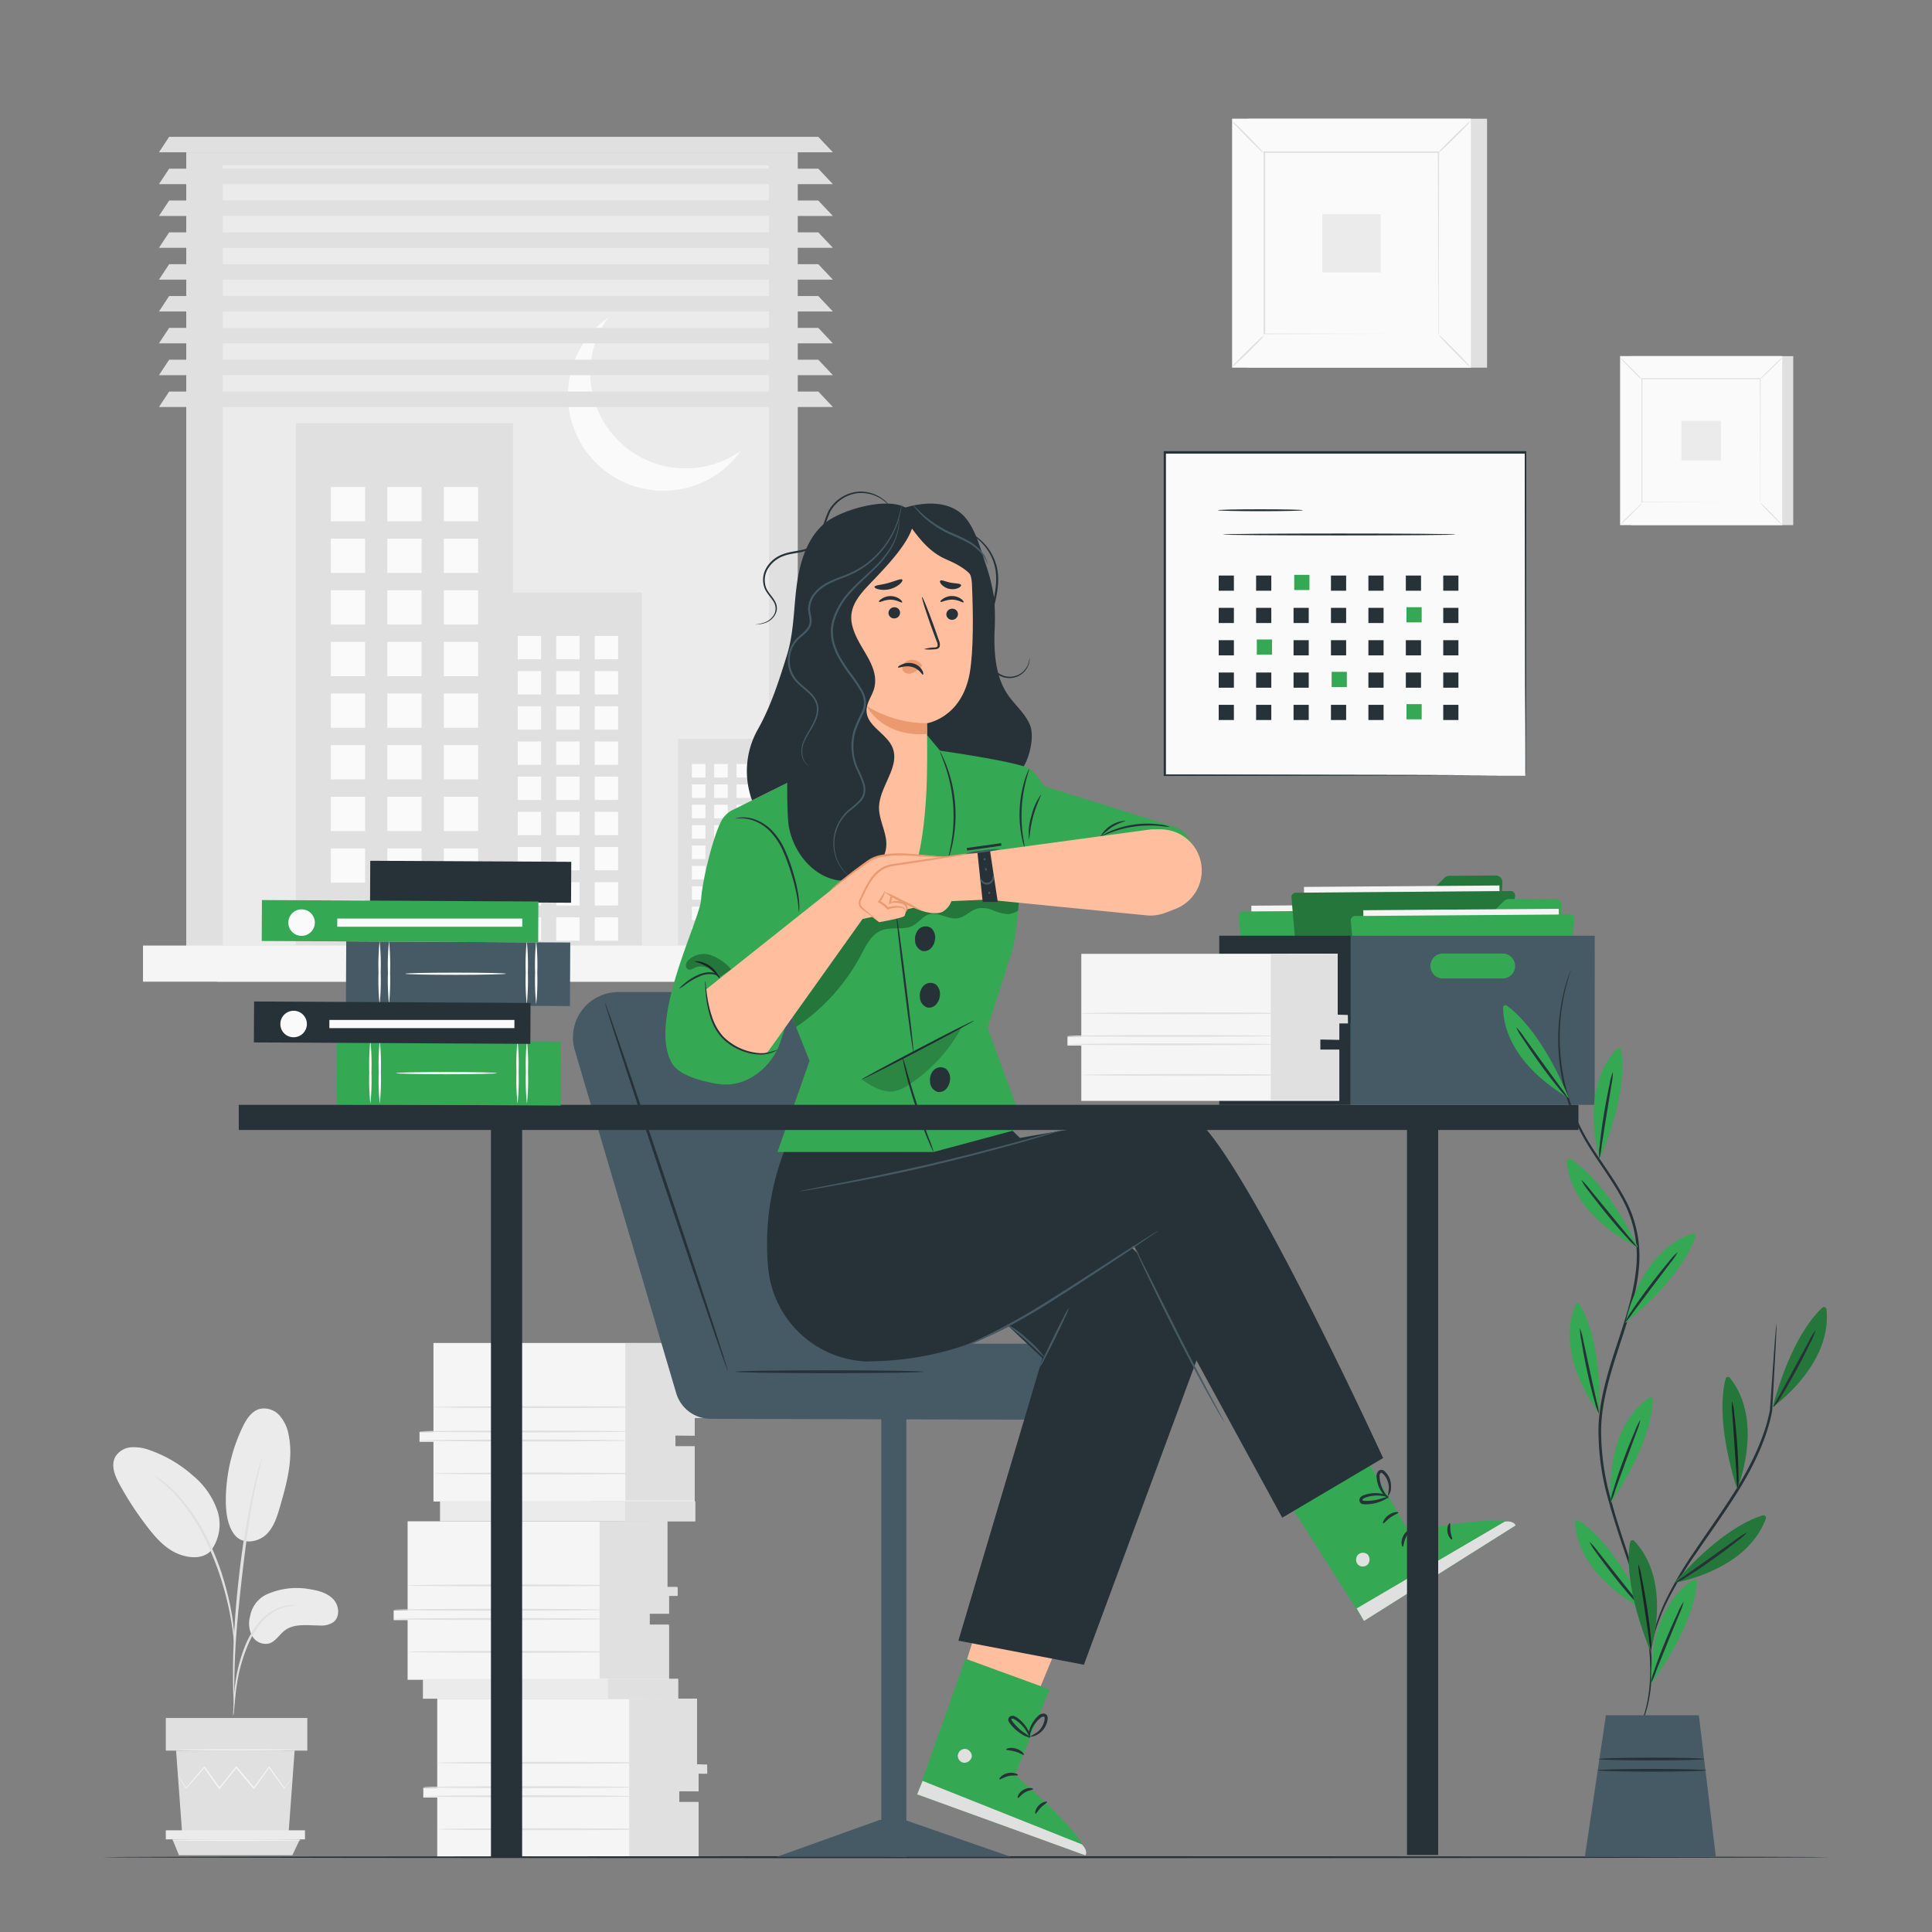<svg xmlns="http://www.w3.org/2000/svg" viewBox="0 0 500 500"><rect x="0" y="0" width="500" height="500" fill="#808080" stroke="none"/><g id="freepik--background-complete--inject-26"><rect x="113.88" y="388.58" width="66.04" height="5.12" style="fill:#ebebeb"></rect><rect x="161.78" y="388.58" width="18.13" height="5.12" style="fill:#e0e0e0"></rect><path d="M105.49,393.71v23.07h-3.61v2.51h3.61v15.44h67.62V420.68h-5v-3.06h5V413h2.23v-2.08H172.7V393.71Z" style="fill:#f5f5f5"></path><polygon points="155.16 393.77 155.16 434.47 173.11 434.47 173.11 420.42 168.1 420.42 168.1 417.62 173.11 417.62 173.11 413.02 175.34 413.02 175.34 410.68 172.69 410.68 172.69 393.71 155.16 393.77" style="fill:#e0e0e0"></polygon><path d="M156.44,419c0,.15-12.24.26-27.33.26s-27.33-.11-27.33-.26,12.23-.25,27.33-.25S156.44,418.81,156.44,419Z" style="fill:#e0e0e0"></path><path d="M156.44,416.61c0,.14-12.24.26-27.33.26s-27.33-.12-27.33-.26,12.23-.26,27.33-.26S156.44,416.47,156.44,416.61Z" style="fill:#e0e0e0"></path><path d="M160,410.3c0,.14-12.24.26-27.33.26s-27.33-.12-27.33-.26,12.23-.25,27.33-.25S160,410.16,160,410.3Z" style="fill:#e0e0e0"></path><path d="M160.28,427.49c0,.14-12.23.26-27.32.26s-27.33-.12-27.33-.26,12.23-.25,27.33-.25S160.28,427.35,160.28,427.49Z" style="fill:#e0e0e0"></path><path d="M113.16,439.62v23.07h-3.61v2.51h3.61v15.44h67.62V466.59h-5v-3.06h5v-4.59H183v-2.09h-2.64V439.62Z" style="fill:#f5f5f5"></path><polygon points="162.83 439.69 162.83 480.38 180.78 480.38 180.78 466.33 175.77 466.33 175.77 463.53 180.78 463.62 180.78 459.03 183.05 459.04 183.01 456.66 180.37 456.59 180.37 439.62 162.83 439.69" style="fill:#e0e0e0"></polygon><path d="M164.11,464.87c0,.14-12.24.25-27.33.25s-27.33-.11-27.33-.25,12.23-.26,27.33-.26S164.11,464.73,164.11,464.87Z" style="fill:#e0e0e0"></path><path d="M164.11,462.52c0,.14-12.24.26-27.33.26s-27.33-.12-27.33-.26,12.23-.25,27.33-.25S164.11,462.38,164.11,462.52Z" style="fill:#e0e0e0"></path><path d="M167.62,456.21c0,.15-12.24.26-27.33.26s-27.33-.11-27.33-.26,12.23-.25,27.33-.25S167.62,456.07,167.62,456.21Z" style="fill:#e0e0e0"></path><path d="M168,473.4c0,.15-12.23.26-27.32.26s-27.33-.11-27.33-.26,12.23-.25,27.33-.25S168,473.26,168,473.4Z" style="fill:#e0e0e0"></path><path d="M112.18,347.56v23.07h-3.61v2.51h3.61v15.44H179.8V374.53h-5v-3.06h5v-4.59H182v-2.09h-2.65V347.56Z" style="fill:#f5f5f5"></path><polygon points="161.84 347.63 161.84 388.33 179.8 388.33 179.8 374.27 174.79 374.27 174.79 371.47 179.8 371.56 179.8 366.97 182.07 366.98 182.03 364.6 179.38 364.53 179.38 347.56 161.84 347.63" style="fill:#e0e0e0"></polygon><path d="M163.12,372.81c0,.14-12.23.25-27.32.25s-27.33-.11-27.33-.25,12.23-.26,27.33-.26S163.12,372.67,163.12,372.81Z" style="fill:#e0e0e0"></path><path d="M163.12,370.46c0,.15-12.23.26-27.32.26s-27.33-.11-27.33-.26,12.23-.25,27.33-.25S163.12,370.32,163.12,370.46Z" style="fill:#e0e0e0"></path><path d="M166.63,364.16c0,.14-12.23.25-27.32.25S112,364.3,112,364.16s12.23-.26,27.33-.26S166.63,364,166.63,364.16Z" style="fill:#e0e0e0"></path><path d="M167,381.35c0,.14-12.23.25-27.32.25s-27.33-.11-27.33-.25,12.23-.26,27.33-.26S167,381.2,167,381.35Z" style="fill:#e0e0e0"></path><rect x="109.45" y="434.5" width="66.04" height="5.12" style="fill:#ebebeb"></rect><rect x="157.36" y="434.5" width="18.13" height="5.12" style="fill:#e0e0e0"></rect><rect x="48.2" y="39.41" width="158.26" height="207.78" style="fill:#e0e0e0"></rect><rect x="57.68" y="42.77" width="141.33" height="202.54" style="fill:#ebebeb"></rect><rect x="76.59" y="109.53" width="56.17" height="135.6" style="fill:#e0e0e0"></rect><rect x="85.62" y="126.04" width="8.87" height="8.87" style="fill:#fafafa"></rect><rect x="100.24" y="126.04" width="8.87" height="8.87" style="fill:#fafafa"></rect><rect x="114.86" y="126.04" width="8.87" height="8.87" style="fill:#fafafa"></rect><rect x="85.62" y="139.4" width="8.87" height="8.87" style="fill:#fafafa"></rect><rect x="100.24" y="139.4" width="8.87" height="8.87" style="fill:#fafafa"></rect><rect x="114.86" y="139.4" width="8.87" height="8.87" style="fill:#fafafa"></rect><rect x="85.62" y="152.76" width="8.87" height="8.87" style="fill:#fafafa"></rect><rect x="100.24" y="152.76" width="8.87" height="8.87" style="fill:#fafafa"></rect><rect x="114.86" y="152.76" width="8.87" height="8.87" style="fill:#fafafa"></rect><rect x="85.62" y="166.12" width="8.87" height="8.87" style="fill:#fafafa"></rect><rect x="100.24" y="166.12" width="8.87" height="8.87" style="fill:#fafafa"></rect><rect x="114.86" y="166.12" width="8.87" height="8.87" style="fill:#fafafa"></rect><rect x="85.62" y="179.48" width="8.87" height="8.87" style="fill:#fafafa"></rect><rect x="100.24" y="179.48" width="8.87" height="8.87" style="fill:#fafafa"></rect><rect x="114.86" y="179.48" width="8.87" height="8.87" style="fill:#fafafa"></rect><rect x="85.62" y="192.84" width="8.87" height="8.87" style="fill:#fafafa"></rect><rect x="100.24" y="192.84" width="8.87" height="8.87" style="fill:#fafafa"></rect><rect x="114.86" y="192.84" width="8.87" height="8.87" style="fill:#fafafa"></rect><rect x="85.62" y="206.21" width="8.87" height="8.87" style="fill:#fafafa"></rect><rect x="100.24" y="206.21" width="8.87" height="8.87" style="fill:#fafafa"></rect><rect x="114.86" y="206.21" width="8.87" height="8.87" style="fill:#fafafa"></rect><rect x="85.62" y="219.57" width="8.87" height="8.87" style="fill:#fafafa"></rect><rect x="100.24" y="219.57" width="8.87" height="8.87" style="fill:#fafafa"></rect><rect x="114.86" y="219.57" width="8.87" height="8.87" style="fill:#fafafa"></rect><rect x="85.62" y="232.93" width="8.87" height="8.87" style="fill:#fafafa"></rect><rect x="100.24" y="232.93" width="8.87" height="8.87" style="fill:#fafafa"></rect><rect x="114.86" y="232.93" width="8.87" height="8.87" style="fill:#fafafa"></rect><rect x="127.85" y="153.33" width="38.27" height="92.39" style="fill:#e0e0e0"></rect><rect x="134" y="164.58" width="6.04" height="6.04" style="fill:#fafafa"></rect><rect x="143.96" y="164.58" width="6.04" height="6.04" style="fill:#fafafa"></rect><rect x="153.93" y="164.58" width="6.04" height="6.04" style="fill:#fafafa"></rect><rect x="134" y="173.68" width="6.04" height="6.04" style="fill:#fafafa"></rect><rect x="143.96" y="173.68" width="6.04" height="6.04" style="fill:#fafafa"></rect><rect x="153.93" y="173.68" width="6.04" height="6.04" style="fill:#fafafa"></rect><rect x="134" y="182.78" width="6.04" height="6.04" style="fill:#fafafa"></rect><rect x="143.96" y="182.78" width="6.04" height="6.04" style="fill:#fafafa"></rect><rect x="153.93" y="182.78" width="6.04" height="6.04" style="fill:#fafafa"></rect><rect x="134" y="191.89" width="6.04" height="6.04" style="fill:#fafafa"></rect><rect x="143.96" y="191.89" width="6.04" height="6.04" style="fill:#fafafa"></rect><rect x="153.93" y="191.89" width="6.04" height="6.04" style="fill:#fafafa"></rect><rect x="134" y="200.99" width="6.04" height="6.04" style="fill:#fafafa"></rect><rect x="143.96" y="200.99" width="6.04" height="6.04" style="fill:#fafafa"></rect><rect x="153.93" y="200.99" width="6.04" height="6.04" style="fill:#fafafa"></rect><rect x="134" y="210.1" width="6.04" height="6.04" style="fill:#fafafa"></rect><rect x="143.96" y="210.1" width="6.04" height="6.04" style="fill:#fafafa"></rect><rect x="153.93" y="210.1" width="6.04" height="6.04" style="fill:#fafafa"></rect><rect x="134" y="219.2" width="6.04" height="6.04" style="fill:#fafafa"></rect><rect x="143.96" y="219.2" width="6.04" height="6.04" style="fill:#fafafa"></rect><rect x="153.93" y="219.2" width="6.04" height="6.04" style="fill:#fafafa"></rect><rect x="134" y="228.31" width="6.04" height="6.04" style="fill:#fafafa"></rect><rect x="143.96" y="228.31" width="6.04" height="6.04" style="fill:#fafafa"></rect><rect x="153.93" y="228.31" width="6.04" height="6.04" style="fill:#fafafa"></rect><rect x="134" y="237.41" width="6.04" height="6.04" style="fill:#fafafa"></rect><rect x="143.96" y="237.41" width="6.04" height="6.04" style="fill:#fafafa"></rect><rect x="153.93" y="237.41" width="6.04" height="6.04" style="fill:#fafafa"></rect><rect x="175.5" y="191.22" width="22.16" height="53.49" style="fill:#e0e0e0"></rect><rect x="179.06" y="197.73" width="3.5" height="3.5" style="fill:#fafafa"></rect><rect x="184.83" y="197.73" width="3.5" height="3.5" style="fill:#fafafa"></rect><rect x="190.6" y="197.73" width="3.5" height="3.5" style="fill:#fafafa"></rect><rect x="179.06" y="203" width="3.5" height="3.5" style="fill:#fafafa"></rect><rect x="184.83" y="203" width="3.5" height="3.5" style="fill:#fafafa"></rect><rect x="190.6" y="203" width="3.5" height="3.5" style="fill:#fafafa"></rect><rect x="179.06" y="208.27" width="3.5" height="3.5" style="fill:#fafafa"></rect><rect x="184.83" y="208.27" width="3.5" height="3.5" style="fill:#fafafa"></rect><rect x="190.6" y="208.27" width="3.5" height="3.5" style="fill:#fafafa"></rect><rect x="179.06" y="213.54" width="3.5" height="3.5" style="fill:#fafafa"></rect><rect x="184.83" y="213.54" width="3.5" height="3.5" style="fill:#fafafa"></rect><rect x="190.6" y="213.54" width="3.5" height="3.5" style="fill:#fafafa"></rect><rect x="179.06" y="218.82" width="3.5" height="3.5" style="fill:#fafafa"></rect><rect x="184.83" y="218.82" width="3.5" height="3.5" style="fill:#fafafa"></rect><rect x="190.6" y="218.82" width="3.5" height="3.5" style="fill:#fafafa"></rect><rect x="179.06" y="224.09" width="3.5" height="3.5" style="fill:#fafafa"></rect><rect x="184.83" y="224.09" width="3.5" height="3.5" style="fill:#fafafa"></rect><rect x="190.6" y="224.09" width="3.5" height="3.5" style="fill:#fafafa"></rect><rect x="179.06" y="229.36" width="3.5" height="3.5" style="fill:#fafafa"></rect><rect x="184.83" y="229.36" width="3.5" height="3.5" style="fill:#fafafa"></rect><rect x="190.6" y="229.36" width="3.5" height="3.5" style="fill:#fafafa"></rect><rect x="179.06" y="234.63" width="3.5" height="3.5" style="fill:#fafafa"></rect><rect x="184.83" y="234.63" width="3.5" height="3.5" style="fill:#fafafa"></rect><rect x="190.6" y="234.63" width="3.5" height="3.5" style="fill:#fafafa"></rect><rect x="179.06" y="239.9" width="3.5" height="3.5" style="fill:#fafafa"></rect><rect x="184.83" y="239.9" width="3.5" height="3.5" style="fill:#fafafa"></rect><rect x="190.6" y="239.9" width="3.5" height="3.5" style="fill:#fafafa"></rect><path d="M177.45,121.22a24.67,24.67,0,0,1-20.1-39,24.68,24.68,0,1,0,34.42,34.42A24.58,24.58,0,0,1,177.45,121.22Z" style="fill:#fafafa"></path><polygon points="215.55 39.41 41.14 39.41 43.78 35.41 211.77 35.41 215.55 39.41" style="fill:#e0e0e0"></polygon><polygon points="215.55 47.65 41.14 47.65 43.78 43.65 211.77 43.65 215.55 47.65" style="fill:#e0e0e0"></polygon><polygon points="215.55 55.89 41.14 55.89 43.78 51.89 211.77 51.89 215.55 55.89" style="fill:#e0e0e0"></polygon><polygon points="215.55 64.13 41.14 64.13 43.78 60.13 211.77 60.13 215.55 64.13" style="fill:#e0e0e0"></polygon><polygon points="215.55 72.37 41.14 72.37 43.78 68.37 211.77 68.37 215.55 72.37" style="fill:#e0e0e0"></polygon><polygon points="215.55 80.61 41.14 80.61 43.78 76.61 211.77 76.61 215.55 80.61" style="fill:#e0e0e0"></polygon><polygon points="215.55 88.85 41.14 88.85 43.78 84.85 211.77 84.85 215.55 88.85" style="fill:#e0e0e0"></polygon><polygon points="215.55 97.09 41.14 97.09 43.78 93.09 211.77 93.09 215.55 97.09" style="fill:#e0e0e0"></polygon><polygon points="215.55 105.33 41.14 105.33 43.78 101.33 211.77 101.33 215.55 105.33" style="fill:#e0e0e0"></polygon><rect x="56.19" y="244.71" width="160.64" height="9.35" style="fill:#e0e0e0"></rect><rect x="37.01" y="244.71" width="160.64" height="9.35" style="fill:#f5f5f5"></rect><path d="M68.72,412.77a18.92,18.92,0,0,1,11.77-1.43c2.14.35,4.36,1,5.82,2.6s1.72,4.42.06,5.8a5.56,5.56,0,0,1-3.67.93c-3.11,0-6.57-.58-9,1.29-1.42,1.07-2.37,2.85-4.06,3.37a4,4,0,0,1-4.41-2,6.86,6.86,0,0,1-.5-5.06A7.71,7.71,0,0,1,68.72,412.77Z" style="fill:#ebebeb"></path><path d="M60.51,396.93c2.19,3.13,6.45,2.09,8.42.18s2.81-4.67,3.57-7.31c1.73-6,3.48-12.35,2.19-18.49a10.2,10.2,0,0,0-2.36-5,5.37,5.37,0,0,0-5.09-1.69c-2.14.56-3.48,2.67-4.44,4.67a44.21,44.21,0,0,0-4.36,18.91c0,3.05.35,6.25,2.07,8.76" style="fill:#ebebeb"></path><path d="M54.5,401.42A11.36,11.36,0,0,0,56.27,391a20.18,20.18,0,0,0-6.2-9A33.5,33.5,0,0,0,39,375.39a11.8,11.8,0,0,0-5-.84,5.23,5.23,0,0,0-4.19,2.53c-1.17,2.23-.05,4.94,1.17,7.14a83.36,83.36,0,0,0,7.29,11.11c2.19,2.82,4.69,5.6,8,6.88s6.8,1.12,8.57-1.19" style="fill:#ebebeb"></path><path d="M60.36,444.11a6.72,6.72,0,0,0,.2-1.42c.1-1,.23-2.33.38-3.88a57,57,0,0,1,.87-5.69,43.54,43.54,0,0,1,2.07-6.71,24.78,24.78,0,0,1,3.43-6.08,12.82,12.82,0,0,1,4.33-3.6,12.06,12.06,0,0,1,3.65-1.14,6.88,6.88,0,0,0,1.42-.2,6.7,6.7,0,0,0-1.44,0,11.36,11.36,0,0,0-3.81,1A12.94,12.94,0,0,0,66.89,420a24.14,24.14,0,0,0-3.56,6.2,41.38,41.38,0,0,0-2,6.82,46.37,46.37,0,0,0-.75,5.76c-.13,1.65-.17,3-.2,3.91A6.63,6.63,0,0,0,60.36,444.11Z" style="fill:#e0e0e0"></path><path d="M60.63,441.13a3.2,3.2,0,0,0,0-.66c0-.5,0-1.12,0-1.89,0-1.64,0-4,.09-6.93.14-5.85.65-12.14,1.62-21,.92-8.34,2.16-18.05,3.46-24.37.28-1.43.56-2.73.83-3.86s.47-2.11.67-2.9.33-1.35.45-1.83a2.87,2.87,0,0,0,.11-.65,2.37,2.37,0,0,0-.23.61c-.14.48-.32,1.08-.55,1.81s-.49,1.76-.77,2.89-.61,2.41-.91,3.85a210.82,210.82,0,0,0-3.64,22.61c-1,8.89-1.42,17-1.46,22.85,0,2.94,0,5.31.11,6.95,0,.76.08,1.39.11,1.88A2.71,2.71,0,0,0,60.63,441.13Z" style="fill:#e0e0e0"></path><path d="M60.67,425.51a13.5,13.5,0,0,0,0-2c-.08-1.27-.25-3.1-.61-5.34a70.6,70.6,0,0,0-1.73-7.77,64.89,64.89,0,0,0-3.25-9.21,49.26,49.26,0,0,0-9.55-14.86,24.37,24.37,0,0,0-2.25-2.09c-.34-.29-.65-.58-1-.81l-.87-.61a14.33,14.33,0,0,0-1.66-1.06,59.46,59.46,0,0,1,5.44,4.85,51.83,51.83,0,0,1,9.31,14.82,73.58,73.58,0,0,1,3.27,9.11,77.88,77.88,0,0,1,1.84,7.7c.41,2.22.65,4,.79,5.29A13.58,13.58,0,0,0,60.67,425.51Z" style="fill:#e0e0e0"></path><polygon points="45.57 453.06 47.14 474.5 74.68 474.5 76.25 453.06 45.57 453.06" style="fill:#e0e0e0"></polygon><rect x="42.91" y="444.61" width="36.62" height="8.45" style="fill:#e0e0e0"></rect><polygon points="42.91 473.68 42.91 476.02 44.63 476.02 78.93 476.02 78.93 473.68 42.91 473.68" style="fill:#ebebeb"></polygon><polygon points="46.32 480.14 44.63 476.02 77.62 476.02 75.65 480.14 46.32 480.14" style="fill:#e0e0e0"></polygon><path d="M75.74,460.06a1,1,0,0,1-.13.2l-.41.55-1.61,2.05-.07.09-.07-.09-3.94-5.46h.23l-3.89,5.5-.12.17-.13-.16c-1.44-1.7-3-3.55-4.61-5.48h.27l-.25.32-4.12,5.16-.14.17-.12-.18-3.89-5.49H53l-4.78,5.45-.09.09-.06-.11-1.5-2.51c-.16-.27-.28-.49-.38-.67a.81.81,0,0,1-.12-.24,1.37,1.37,0,0,1,.16.21l.42.65,1.58,2.47-.15,0,4.7-5.51.12-.14.11.15,3.92,5.47h-.27l4.11-5.16.25-.32.13-.17.14.16,4.59,5.49h-.26c1.42-2,2.73-3.81,3.92-5.47l.11-.16.12.16,3.85,5.51h-.14c.71-.84,1.27-1.51,1.67-2l.45-.52Z" style="fill:#f5f5f5"></path><path d="M76.63,452.92c0,.09-6.9.17-15.41.17S45.8,453,45.8,452.92s6.9-.18,15.42-.18S76.63,452.82,76.63,452.92Z" style="fill:#f5f5f5"></path><path d="M78,476.25c0,.1-7.5.17-16.75.17s-16.75-.07-16.75-.17,7.5-.17,16.75-.17S78,476.16,78,476.25Z" style="fill:#f5f5f5"></path><rect x="323.05" y="30.73" width="61.8" height="64.42" style="fill:#e0e0e0"></rect><rect x="318.87" y="30.73" width="61.8" height="64.42" style="fill:#fafafa"></rect><path d="M380.69,95.18H318.85V30.72h61.84Zm-61.81,0h61.77V30.75H318.88Z" style="fill:#e0e0e0"></path><rect x="327.17" y="39.39" width="45.19" height="47.1" style="fill:#fafafa"></rect><path d="M327.17,86.81a7,7,0,0,1-1.11,1.3c-.72.76-1.74,1.79-2.87,2.91s-2.19,2.12-3,2.82a7.18,7.18,0,0,1-1.3,1.09A7.19,7.19,0,0,1,320,93.64c.72-.76,1.74-1.79,2.88-2.92s2.18-2.12,2.95-2.83A7.2,7.2,0,0,1,327.17,86.81Z" style="fill:#e0e0e0"></path><path d="M372.36,86.69a8.5,8.5,0,0,1,1.3,1.12c.76.72,1.79,1.74,2.91,2.87s2.12,2.18,2.82,2.95a7,7,0,0,1,1.09,1.31,7.19,7.19,0,0,1-1.29-1.11c-.76-.72-1.79-1.74-2.92-2.88s-2.12-2.18-2.83-3A6.82,6.82,0,0,1,372.36,86.69Z" style="fill:#e0e0e0"></path><path d="M372.24,39.52a7.42,7.42,0,0,1,1.11-1.3c.72-.76,1.74-1.79,2.87-2.91s2.18-2.12,3-2.82a7.18,7.18,0,0,1,1.3-1.09,7.19,7.19,0,0,1-1.11,1.29c-.72.76-1.74,1.79-2.88,2.92s-2.18,2.12-2.95,2.83A7.2,7.2,0,0,1,372.24,39.52Z" style="fill:#e0e0e0"></path><path d="M327.05,39.64a8,8,0,0,1-1.3-1.12c-.76-.72-1.79-1.73-2.91-2.87s-2.12-2.18-2.82-2.95a7,7,0,0,1-1.09-1.31,7.19,7.19,0,0,1,1.29,1.11c.76.72,1.79,1.74,2.92,2.88s2.12,2.19,2.83,3A6.82,6.82,0,0,1,327.05,39.64Z" style="fill:#e0e0e0"></path><path d="M372.24,86.5a.88.88,0,0,1,0-.23c0-.16,0-.38,0-.66,0-.59,0-1.44,0-2.54,0-2.23,0-5.48-.05-9.6,0-8.25,0-20-.09-34.08l.18.18-45.06,0h0l.2-.2c0,17.29,0,33.47,0,47.11l-.18-.17,32.63.08,9.17,0,2.42,0h0l-2.39,0-9.13,0-32.74.09H327V86.5c0-13.64,0-29.82,0-47.11v-.2h.21l45.06,0h.17v.17c0,14.12-.07,25.91-.09,34.19,0,4.11,0,7.34,0,9.56,0,1.09,0,1.93,0,2.51,0,.27,0,.48,0,.64S372.24,86.5,372.24,86.5Z" style="fill:#e0e0e0"></path><rect x="342.23" y="55.41" width="15.08" height="15.08" style="fill:#ebebeb"></rect><rect x="422.14" y="92.17" width="41.95" height="43.73" style="fill:#e0e0e0"></rect><rect x="419.29" y="92.17" width="41.95" height="43.73" style="fill:#fafafa"></rect><path d="M461.26,135.91h-42V92.15h42Zm-41.95,0h41.92V92.18H419.31Z" style="fill:#e0e0e0"></path><rect x="424.93" y="98.05" width="30.67" height="31.97" style="fill:#fafafa"></rect><path d="M424.93,130.23a4.21,4.21,0,0,1-.75.88c-.49.52-1.18,1.22-1.95,2s-1.48,1.44-2,1.92a5.73,5.73,0,0,1-.88.74,4.53,4.53,0,0,1,.75-.88c.49-.52,1.18-1.22,2-2s1.49-1.44,2-1.92A5.07,5.07,0,0,1,424.93,130.23Z" style="fill:#e0e0e0"></path><path d="M455.61,130.16a4.53,4.53,0,0,1,.88.75c.51.49,1.21,1.18,2,2s1.44,1.48,1.92,2a5.07,5.07,0,0,1,.74.88,4.53,4.53,0,0,1-.88-.75c-.51-.49-1.21-1.18-2-1.95s-1.44-1.49-1.92-2A5.09,5.09,0,0,1,455.61,130.16Z" style="fill:#e0e0e0"></path><path d="M455.52,98.13a5.46,5.46,0,0,1,.76-.88c.49-.51,1.18-1.21,2-2s1.48-1.44,2-1.92a4.88,4.88,0,0,1,.89-.74,4.53,4.53,0,0,1-.75.88c-.49.51-1.18,1.21-2,2s-1.48,1.44-2,1.92A4.52,4.52,0,0,1,455.52,98.13Z" style="fill:#e0e0e0"></path><path d="M424.85,98.21a5.46,5.46,0,0,1-.88-.76c-.52-.49-1.22-1.17-2-2s-1.43-1.48-1.91-2a4.09,4.09,0,0,1-.74-.89,5.72,5.72,0,0,1,.87.76c.52.49,1.22,1.18,2,1.95s1.44,1.49,1.93,2A4.68,4.68,0,0,1,424.85,98.21Z" style="fill:#e0e0e0"></path><path d="M455.52,130v-.6c0-.4,0-1,0-1.73,0-1.51,0-3.71,0-6.51,0-5.6,0-13.58-.07-23.13l.12.12H424.93l.14-.13c0,11.73,0,22.71,0,32l-.12-.12,22.15.06,6.22,0,1.65,0h0l-1.63,0-6.19,0-22.23.06h-.11V130c0-9.26,0-20.24,0-32v-.14h.14l30.58,0h.12v.12c0,9.58,0,17.58-.06,23.2,0,2.79,0,5,0,6.49,0,.74,0,1.31,0,1.71,0,.18,0,.32,0,.43S455.53,130,455.52,130Z" style="fill:#e0e0e0"></path><rect x="435.15" y="108.92" width="10.24" height="10.24" style="fill:#ebebeb"></rect></g><g id="freepik--Floor--inject-26"><path d="M473.6,480.64c0,.15-100.12.26-223.59.26s-223.61-.11-223.61-.26,100.1-.26,223.61-.26S473.6,480.5,473.6,480.64Z" style="fill:#263238"></path></g><g id="freepik--Character--inject-26"><polygon points="257.89 405.34 242.33 454.43 261.1 456.31 278.72 413.67 257.89 405.34" style="fill:#ffbe9d"></polygon><path d="M271.63,437.22l-8.94,22.16s19.53,16.53,18.27,20.79l-43.6-15.79,12.51-35.11Z" style="fill:#34A853"></path><path d="M249.89,452.61a1.9,1.9,0,0,0-2,1.59,1.82,1.82,0,0,0,1.56,2,2,2,0,0,0,2.07-1.69c0-.93-.92-2-1.84-1.86" style="fill:#e0e0e0"></path><path d="M237.36,464.38l1.4-3.49L280,477.33s1.64,1.55.92,2.84Z" style="fill:#e0e0e0"></path><path d="M263.47,459.42c-.08.21-1.18-.08-2.47.22s-2.18,1-2.35.85.6-1.28,2.17-1.62S263.59,459.24,263.47,459.42Z" style="fill:#263238"></path><path d="M267.36,463c0,.23-1.08.26-2.13.89s-1.6,1.52-1.81,1.43.09-1.34,1.41-2.1S267.43,462.76,267.36,463Z" style="fill:#263238"></path><path d="M268,469.38c-.21,0-.12-1.2.85-2.17s2.13-1.07,2.15-.86-.81.61-1.6,1.42S268.2,469.43,268,469.38Z" style="fill:#263238"></path><path d="M265,454.14c-.16.16-1-.49-2.26-.84s-2.31-.32-2.36-.54,1.14-.65,2.58-.22S265.12,454,265,454.14Z" style="fill:#263238"></path><path d="M266.67,449.63a4.29,4.29,0,0,1-2.18-.8,10.78,10.78,0,0,1-2-1.53,10.1,10.1,0,0,1-1-1.12,2.54,2.54,0,0,1-.47-.75,1,1,0,0,1,.31-1.17,1.28,1.28,0,0,1,1.11-.15,3.54,3.54,0,0,1,.78.41,8.21,8.21,0,0,1,1.18,1,8.31,8.31,0,0,1,1.54,2,3.86,3.86,0,0,1,.64,2.24c-.12,0-.37-.81-1.12-2a9.76,9.76,0,0,0-1.55-1.8,10.75,10.75,0,0,0-1.11-.84c-.42-.29-.81-.43-1-.27s-.09.09,0,.26a2.59,2.59,0,0,0,.35.55,12.4,12.4,0,0,0,.92,1.08,12.77,12.77,0,0,0,1.81,1.57A15.42,15.42,0,0,1,266.67,449.63Z" style="fill:#263238"></path><path d="M266.28,449.84a3.8,3.8,0,0,1,.19-2.32,7.28,7.28,0,0,1,1.17-2.28,7.69,7.69,0,0,1,1-1.13,1.89,1.89,0,0,1,1.79-.59,1.08,1.08,0,0,1,.7.93,3.49,3.49,0,0,1-.07.89,5,5,0,0,1-.53,1.47,5.32,5.32,0,0,1-1.75,1.92c-1.26.82-2.24.75-2.23.67a19.53,19.53,0,0,0,1.9-1.12,5.37,5.37,0,0,0,1.43-1.81,4.63,4.63,0,0,0,.42-1.27c.1-.49.06-.93-.13-.94a1.32,1.32,0,0,0-1,.44,7.46,7.46,0,0,0-1,1,8.21,8.21,0,0,0-1.21,2C266.47,449,266.41,449.85,266.28,449.84Z" style="fill:#263238"></path><polygon points="316.96 359.13 341.87 398.43 359.2 387.32 335.87 346.32 316.96 359.13" style="fill:#ffbe9d"></polygon><path d="M352.64,375.78l12,20.67s25-5.26,27.63-1.65L353,419.5l-20-31.44Z" style="fill:#34A853"></path><path d="M351.44,402.39a1.88,1.88,0,0,0,0,2.52,1.82,1.82,0,0,0,2.51,0,2,2,0,0,0-.06-2.67,1.89,1.89,0,0,0-2.61.31" style="fill:#e0e0e0"></path><path d="M353,419.5l-1.89-3.24,38.33-22.48s2.23-.34,2.8,1Z" style="fill:#e0e0e0"></path><path d="M365.15,395.85c.12.19-.79.88-1.34,2.09s-.55,2.33-.77,2.37-.64-1.25.06-2.71S365.08,395.65,365.15,395.85Z" style="fill:#263238"></path><path d="M370.34,395c.16.16-.46,1-.6,2.22s.21,2.2,0,2.31-1-.89-.79-2.41S370.22,394.78,370.34,395Z" style="fill:#263238"></path><path d="M375.78,398.41c-.15.15-1-.64-1.19-2s.47-2.34.65-2.23,0,1,.14,2.13S376,398.27,375.78,398.41Z" style="fill:#263238"></path><path d="M361.9,391.44c0,.23-1,.51-2.06,1.27s-1.66,1.63-1.87,1.53.18-1.3,1.42-2.17S361.9,391.23,361.9,391.44Z" style="fill:#263238"></path><path d="M359.4,387.31c.05.08-.63.68-2,1.23a10.24,10.24,0,0,1-2.46.67,14.09,14.09,0,0,1-1.5.11,3.31,3.31,0,0,1-.89-.09,1,1,0,0,1-.73-1,1.24,1.24,0,0,1,.57-1,2.92,2.92,0,0,1,.8-.36,7.54,7.54,0,0,1,1.48-.35,8,8,0,0,1,2.56,0,3.88,3.88,0,0,1,2.17.87c-.05.12-.87-.2-2.24-.31a8.91,8.91,0,0,0-2.37.11,9,9,0,0,0-1.35.36c-.48.16-.84.38-.83.63,0,.09,0,.13.18.19a2.08,2.08,0,0,0,.65.06,10.78,10.78,0,0,0,1.41-.06,13.34,13.34,0,0,0,2.36-.46A17,17,0,0,1,359.4,387.31Z" style="fill:#263238"></path><path d="M359.32,387.75c-.05.07-.86-.38-1.71-1.58a7.47,7.47,0,0,1-1.09-2.32,7.12,7.12,0,0,1-.25-1.5,1.94,1.94,0,0,1,.63-1.79,1.11,1.11,0,0,1,1.17,0,3.14,3.14,0,0,1,.65.59,5.24,5.24,0,0,1,.84,1.32,5.37,5.37,0,0,1,.43,2.56,3,3,0,0,1-.83,2.18,20.85,20.85,0,0,0,.28-2.2,5.46,5.46,0,0,0-.54-2.23,5,5,0,0,0-.75-1.12c-.33-.37-.7-.61-.83-.47a1.35,1.35,0,0,0-.28,1.08,7.66,7.66,0,0,0,.19,1.37,8.49,8.49,0,0,0,.85,2.2C358.75,387.06,359.41,387.65,359.32,387.75Z" style="fill:#263238"></path><path d="M148.75,271.78,175,360.54a9.29,9.29,0,0,0,8.9,6.65l106.68.29a9.86,9.86,0,0,0,9.88-10.39h0a9.87,9.87,0,0,0-9.85-9.34h-40.8l-32.67-91H160A11.73,11.73,0,0,0,148.75,271.78Z" style="fill:#455a64"></path><path d="M239,355c0,.21-10.88.38-24.3.38s-24.29-.17-24.29-.38,10.87-.37,24.29-.37S239,354.84,239,355Z" style="fill:#263238"></path><path d="M156.59,259.54c.2-.07,7.46,21.18,16.22,47.46s15.71,47.64,15.52,47.7-7.46-21.18-16.23-47.46S156.39,259.6,156.59,259.54Z" style="fill:#263238"></path><polygon points="234.57 480.64 228.07 480.42 228.07 367.19 234.57 367.19 234.57 480.64" style="fill:#455a64"></polygon><polygon points="201.06 480.53 261.58 480.53 234.16 471 227.66 471 201.06 480.53" style="fill:#455a64"></polygon><path d="M231.79,314.63c.34,1.54,38,36.86,38,36.86l-21.76,73.12,32.48,6.22,32.61-88.1-59.61-58.47-27.22,11.46Z" style="fill:#263238"></path><path d="M293.43,322.41l-26,17.09a77.91,77.91,0,0,1-40.34,12.76l-2.81.09a26.67,26.67,0,0,1-25.43-23.75,67,67,0,0,1,4.36-31.35l1.26-3.18,19.65,2.39,7.77,3.9s69.5-13.27,75.56-11.94c10.82,2.37,50.5,88.92,50.5,88.92l-26.11,15.44-38.38-70.37" style="fill:#263238"></path><path d="M316.85,368a2.3,2.3,0,0,1-.31-.43l-.77-1.28c-.68-1.11-1.61-2.74-2.74-4.76-2.26-4-5.28-9.71-8.48-16s-6-12.07-8-16.26c-1-2.1-1.79-3.8-2.32-5l-.6-1.37a1.5,1.5,0,0,1-.18-.49,1.8,1.8,0,0,1,.27.45q.29.52.69,1.32l2.47,4.9L305,345.27c3.2,6.31,6.16,12,8.34,16.08l2.59,4.84.7,1.33A2.35,2.35,0,0,1,316.85,368Z" style="fill:#455a64"></path><path d="M276.66,338.43a11.89,11.89,0,0,1-.94,2.34c-.64,1.41-1.56,3.35-2.6,5.47s-2,4-2.74,5.4a12,12,0,0,1-1.27,2.18,11.69,11.69,0,0,1,.94-2.33c.64-1.42,1.56-3.35,2.6-5.48s2-4,2.74-5.41A12.91,12.91,0,0,1,276.66,338.43Z" style="fill:#455a64"></path><path d="M299.74,318.55a3,3,0,0,1-.53.41L297.63,320,291.78,324c-5,3.27-11.79,7.84-19.47,12.68a151.21,151.21,0,0,1-20.46,11c-2.73,1.19-5,2-6.57,2.53l-1.83.57a3.19,3.19,0,0,1-.65.16,4.11,4.11,0,0,1,.61-.26l1.8-.66c1.55-.59,3.79-1.45,6.5-2.68A165.28,165.28,0,0,0,272,336.18c7.67-4.82,14.53-9.35,19.54-12.54l5.95-3.77,1.63-1A3.31,3.31,0,0,1,299.74,318.55Z" style="fill:#455a64"></path><path d="M275,292.42a3,3,0,0,1-.66.24l-1.95.61c-1.69.52-4.14,1.24-7.18,2.11-6.08,1.74-14.51,4-23.91,6.23s-18,3.85-24.2,5c-3.11.56-5.63,1-7.38,1.28l-2,.32a2.91,2.91,0,0,1-.71.07,4.32,4.32,0,0,1,.69-.17l2-.42,7.35-1.44c6.2-1.22,14.76-2.94,24.15-5.13S259,296.67,265.13,295l7.23-1.95,2-.52A3.29,3.29,0,0,1,275,292.42Z" style="fill:#455a64"></path><path d="M234.07,131.42c4.64-1.42,10.38-1.85,14.34,1.19,3.54,2.72,5.12,8.6,6.5,12.85a49,49,0,0,1,2.4,9.65,63.13,63.13,0,0,1,.06,8.59c-.13,5.58.31,11.49,3.46,16.11,1.83,2.68,4.51,4.82,5.73,7.84s-.15,8.81-2.08,11.35l-28.28-3.49Z" style="fill:#263238"></path><path d="M265.23,205.66s-1.12,32.5-3.14,39.93L255.58,266l9.5,25.83-23.45,6.3H201.21l8.3-23.59L193.29,234l40.07-24.92Z" style="fill:#34A853"></path><g style="opacity:0.3"><path d="M263.83,231.54a10.1,10.1,0,0,0-3.8-1.67c-5.65-1.57-11.67-.64-17.46.3s-11.84,1.94-17.09,4.7a37,37,0,0,0-12.55,11.58,111.32,111.32,0,0,0-8.45,15l1.5,4.35a51.31,51.31,0,0,0,16.84-18.64c1.32-2.5,2.67-5.33,5.3-6.37s5.77.07,8.22-1.28c1.45-.79,2.45-2.35,4-2.85,2.51-.78,5.14,1.48,7.71.95,1.82-.37,3.15-2.06,5-2.51a7,7,0,0,1,3.91.47,12.24,12.24,0,0,0,3.87,1,5.41,5.41,0,0,0,2.67-.93Z"></path></g><path d="M239.69,189.94l3.59,4.33s21.12,3,23.36,4.8a12.61,12.61,0,0,1,3.36,4.32L304,214a6.11,6.11,0,0,1,3.37,2.6l2.72,4.39-8.53,8.65-36.21,1.69H228.27C237.94,221.65,240.59,207,239.69,189.94Z" style="fill:#34A853"></path><path d="M215.09,193.25l-6.25,1.15-5.1,8.22-14.14,7a6.62,6.62,0,0,0-3,3c-2.31,4.64-4.89,15.69-5.15,20.1-.33,5.59-13.92,31.5-7.55,42.44,1.82,3.13,7.53,4.64,11.7,5.34a13.11,13.11,0,0,0,8.25-1.32h0a16.8,16.8,0,0,0,8.17-9.7l10.78-33.32,15.48-4.88,2-6.42-10-28.66,4.44-3Z" style="fill:#34A853"></path><path d="M255.22,220.43l42.73-5.8h2.41a10.66,10.66,0,0,1,10.44,8.52h0a10.66,10.66,0,0,1-6.72,12.12l-2.6,1a10.59,10.59,0,0,1-4.83.62l-41.07-4.07Z" style="fill:#ffbe9d"></path><path d="M206.75,236a8.05,8.05,0,0,1-.13-1.28,33.56,33.56,0,0,0-.5-3.46,48.06,48.06,0,0,0-1.29-5,49.66,49.66,0,0,0-2.18-6,17.69,17.69,0,0,0-3.47-5.21,11.53,11.53,0,0,0-4.28-2.73,10.07,10.07,0,0,0-4.68-.45,1.19,1.19,0,0,1,.32-.11,6,6,0,0,1,1-.19,8.5,8.5,0,0,1,3.52.4,11.74,11.74,0,0,1,4.51,2.73,17.71,17.71,0,0,1,3.6,5.34,45.85,45.85,0,0,1,2.17,6,44.34,44.34,0,0,1,1.2,5.1,24.17,24.17,0,0,1,.33,3.52A5.07,5.07,0,0,1,206.75,236Z" style="fill:#263238"></path><path d="M265.15,219.21a2.82,2.82,0,0,1-.29-.76c-.15-.5-.33-1.24-.51-2.16a30.62,30.62,0,0,1,.86-14.48,21.4,21.4,0,0,1,.76-2.08,2.85,2.85,0,0,1,.37-.73c.08,0-.31,1.12-.78,2.91a37.55,37.55,0,0,0-1.13,7.12,36.58,36.58,0,0,0,.29,7.2C265,218.07,265.23,219.19,265.15,219.21Z" style="fill:#263238"></path><path d="M266.3,217.22a15.18,15.18,0,0,1,.61-6,15.4,15.4,0,0,1,2.46-5.53c.15.08-1.12,2.47-2,5.67S266.46,217.22,266.3,217.22Z" style="fill:#263238"></path><path d="M245.47,221.87c-.09,0,.36-1.54.77-4a40.06,40.06,0,0,0-1.57-19.47c-.81-2.4-1.49-3.82-1.4-3.86a5.37,5.37,0,0,1,.55,1,25.58,25.58,0,0,1,1.2,2.77,36,36,0,0,1,1.58,19.65,24.87,24.87,0,0,1-.74,2.93A4.93,4.93,0,0,1,245.47,221.87Z" style="fill:#263238"></path><path d="M302.75,214a26.08,26.08,0,0,1-2.65-.26,29.76,29.76,0,0,0-6.36.15,29.06,29.06,0,0,0-6.17,1.54c-1.54.57-2.45,1-2.49.95a9.35,9.35,0,0,1,2.35-1.29,24,24,0,0,1,12.71-1.71A9,9,0,0,1,302.75,214Z" style="fill:#263238"></path><path d="M291.29,212.4c0,.16-1.72.51-3.53,1.66a34.6,34.6,0,0,0-3,2.46,8,8,0,0,1,6.56-4.12Z" style="fill:#263238"></path><path d="M236.4,272.35c-.15,0-1.25-7.93-2.46-17.74s-2.09-17.78-1.94-17.8,1.24,7.92,2.46,17.74S236.54,272.33,236.4,272.35Z" style="fill:#263238"></path><path d="M252.05,264.15c.07.13-6.4,3.65-14.45,7.86s-14.64,7.53-14.71,7.4,6.41-3.64,14.46-7.86S252,264,252.05,264.15Z" style="fill:#263238"></path><path d="M241.63,298.16a3.61,3.61,0,0,1-.49-.9c-.28-.59-.65-1.45-1.1-2.53-.9-2.16-2-5.18-3.14-8.56s-2-6.5-2.53-8.76c-.28-1.14-.49-2.06-.61-2.7a3.3,3.3,0,0,1-.14-1,32.91,32.91,0,0,1,1.1,3.61c.65,2.24,1.57,5.32,2.67,8.7s2.19,6.4,3,8.58A32.17,32.17,0,0,1,241.63,298.16Z" style="fill:#263238"></path><path d="M242.24,254.82a2.51,2.51,0,0,0-3.33.41h0a3.72,3.72,0,0,0-.84,2.84,2.87,2.87,0,0,0,1.94,2.68,2.48,2.48,0,0,0,2.21-.76,3.82,3.82,0,0,0,1-2.19A3.31,3.31,0,0,0,242.24,254.82Z" style="fill:#263238"></path><path d="M244.87,276.66a2.52,2.52,0,0,0-3.33.4h0a3.75,3.75,0,0,0-.84,2.85,2.84,2.84,0,0,0,1.93,2.67,2.45,2.45,0,0,0,2.21-.75,3.83,3.83,0,0,0,1-2.19A3.3,3.3,0,0,0,244.87,276.66Z" style="fill:#263238"></path><path d="M241,240.2a2.52,2.52,0,0,0-3.33.4h0a3.75,3.75,0,0,0-.84,2.85,2.84,2.84,0,0,0,1.93,2.67,2.43,2.43,0,0,0,2.21-.75,3.83,3.83,0,0,0,1-2.19A3.3,3.3,0,0,0,241,240.2Z" style="fill:#263238"></path><path d="M186.32,253.55a2.31,2.31,0,0,0-1.13-1.24,5.77,5.77,0,0,0-4.11.37,18.42,18.42,0,0,0-3.75,2.17,7.52,7.52,0,0,1-1.54,1c0-.06.45-.56,1.32-1.29a14.45,14.45,0,0,1,3.78-2.36c1.63-.63,3.36-.82,4.47-.21a2,2,0,0,1,.93,1.05C186.39,253.36,186.35,253.55,186.32,253.55Z" style="fill:#263238"></path><path d="M186.08,253.08a15.59,15.59,0,0,0-2.76-2.73,16.23,16.23,0,0,0-3.57-1.52c0-.06.46-.11,1.19,0a6.92,6.92,0,0,1,2.67,1.08,7.3,7.3,0,0,1,2,2.05C186,252.6,186.14,253.05,186.08,253.08Z" style="fill:#263238"></path><g style="opacity:0.3"><path d="M186.08,253a11.46,11.46,0,0,0-2.66-2.31,3.88,3.88,0,0,0-3.39-.34c-.63.28-1.29.8-1.92.53a1.11,1.11,0,0,1-.6-1.15,2.27,2.27,0,0,1,.62-1.22,5.74,5.74,0,0,1,5.9-1.29,12.46,12.46,0,0,1,5.18,3.62"></path></g><g style="opacity:0.2"><path d="M223.1,279.42c2.5,1.68,5.32,3.44,8.3,3a10.45,10.45,0,0,0,4-1.81,41.11,41.11,0,0,0,13.49-14.76c-8.72,4.25-25.78,13.61-25.78,13.61"></path></g><path d="M213.94,141.29v3.78l-.25,56.67c0,6.57,10.7,31,17.74,31v-1.44c7.11,0,8.32-23.55,8.46-30.19.15-7,0-13.93,0-13.93s9-1.33,11.08-13c1-5.81.91-15.38.56-23.2-.32-7-10-15.12-17-14.5Z" style="fill:#ffbe9d"></path><path d="M247.92,158.91a1.5,1.5,0,0,1-1.48,1.49,1.44,1.44,0,0,1-1.53-1.38,1.51,1.51,0,0,1,1.48-1.49A1.44,1.44,0,0,1,247.92,158.91Z" style="fill:#263238"></path><path d="M249.37,155.88c-.19.2-1.31-.67-2.93-.69s-2.82.76-3,.56.11-.44.64-.81a4.16,4.16,0,0,1,2.39-.69,4,4,0,0,1,2.33.8C249.3,155.44,249.47,155.8,249.37,155.88Z" style="fill:#263238"></path><path d="M232.94,158.55a1.5,1.5,0,0,1-1.47,1.49,1.44,1.44,0,0,1-1.53-1.38,1.51,1.51,0,0,1,1.47-1.5A1.44,1.44,0,0,1,232.94,158.55Z" style="fill:#263238"></path><path d="M233.47,155.9c-.19.2-1.32-.67-2.94-.69s-2.81.76-3,.56.11-.44.64-.81a4.17,4.17,0,0,1,2.4-.69,4,4,0,0,1,2.33.8C233.4,155.46,233.56,155.82,233.47,155.9Z" style="fill:#263238"></path><path d="M239.12,168a10.39,10.39,0,0,1,2.64-.43c.41,0,.81-.11.88-.39a2.12,2.12,0,0,0-.25-1.23l-1.17-3.17c-1.62-4.51-2.78-8.21-2.6-8.28s1.64,3.54,3.26,8.05c.39,1.11.76,2.17,1.11,3.19a2.38,2.38,0,0,1,.19,1.62,1,1,0,0,1-.69.59,2.74,2.74,0,0,1-.7.09A10.83,10.83,0,0,1,239.12,168Z" style="fill:#263238"></path><path d="M239.9,187.17a29.78,29.78,0,0,1-15.62-4.47s3.91,8.12,15.66,7.24Z" style="fill:#eb996e"></path><path d="M238.37,171.89a2.92,2.92,0,0,0-2.59-1.13,2.68,2.68,0,0,0-1.86,1,1.67,1.67,0,0,0-.16,1.92,2,2,0,0,0,2.11.58A6.25,6.25,0,0,0,238,173a1.75,1.75,0,0,0,.47-.47.55.55,0,0,0,0-.6" style="fill:#eb996e"></path><path d="M238.87,174.61c-.23.12-.93-1.49-2.8-2s-3.52.36-3.63.14.25-.48,1-.81a4.37,4.37,0,0,1,3-.21,3.76,3.76,0,0,1,2.24,1.76C239,174.1,239,174.58,238.87,174.61Z" style="fill:#263238"></path><path d="M226.33,151.87c.1-.46,1.73-.47,3.58-1s3.3-1.21,3.6-.85c.14.17-.07.61-.63,1.12a6.39,6.39,0,0,1-5.47,1.37C226.69,152.38,226.29,152.09,226.33,151.87Z" style="fill:#263238"></path><path d="M243.34,150.29c.34-.31,1.37.25,2.69.5s2.48.17,2.68.6c.08.2-.16.53-.71.79a3.95,3.95,0,0,1-4.32-.88C243.27,150.85,243.18,150.45,243.34,150.29Z" style="fill:#263238"></path><path d="M235.69,132.48c3.17,4.14-5.17,12.89-8.74,16.69s-7.52,7.2-6.48,12.31c1.2,5.92,7,10.26,5.88,16.19-.42,2.17-2.1,4-2.09,6.23,0,4,5.19,5.87,6.71,9.55,2.08,5-3.45,10.14-3.48,15.59,0,3.1,1.76,6,1.89,9.07.25,6.34-7.21,11-13.37,9.55s-10.69-7.41-11.84-13.65c-.53-2.91-.43-11.39-.43-11.39l-9.1,4.51a21.93,21.93,0,0,1,1.49-18.37c3.39-6,5.46-12.58,7.51-19.13,1.8-5.74,1.75-11.86,2.51-17.82s2.53-12.19,7-16.16,18.78-7.88,22.5-3.17" style="fill:#263238"></path><path d="M234.74,135c2.44,3.46,5,7,8.74,9.07,1.22.67,2.54,1.15,3.77,1.8s3.48,2,4.16,3.27.55,4.54.55,4.54c.66-4.7-.58-10.92-3.87-14.34a16,16,0,0,0-12.91-4.74" style="fill:#263238"></path><path d="M195.44,161.62a13,13,0,0,0,2.34-.5,4.7,4.7,0,0,0,2.21-1.57,3.25,3.25,0,0,0,.45-3.37c-.53-1.24-1.77-2.23-2.5-3.79a6.1,6.1,0,0,1,.28-5.24,8.19,8.19,0,0,1,4.45-3.74c1.93-.75,4.07-.75,6-1.41a5.39,5.39,0,0,0,2.47-1.64,7.91,7.91,0,0,0,1.37-2.6,36.81,36.81,0,0,1,1.88-5.48,9.72,9.72,0,0,1,3.7-3.77,9.48,9.48,0,0,1,4.41-1.29,9.69,9.69,0,0,1,6.21,2.1,8.6,8.6,0,0,1,1.29,1.27c.25.33.37.5.35.52a14.24,14.24,0,0,0-1.76-1.63,9.77,9.77,0,0,0-6.07-1.89,9.36,9.36,0,0,0-7.7,4.92,35.48,35.48,0,0,0-1.82,5.42,8.8,8.8,0,0,1-1.46,2.77,6,6,0,0,1-2.7,1.79c-2.08.7-4.2.68-6,1.39a7.81,7.81,0,0,0-4.21,3.49,5.7,5.7,0,0,0-.31,4.85c.64,1.43,1.89,2.46,2.45,3.81a3.47,3.47,0,0,1,.23,2,4.09,4.09,0,0,1-.79,1.65,4.81,4.81,0,0,1-2.38,1.6,7.12,7.12,0,0,1-1.77.31A2.72,2.72,0,0,1,195.44,161.62Z" style="fill:#263238"></path><path d="M266.46,170.3a1.55,1.55,0,0,1,0,.55,4.6,4.6,0,0,1-.42,1.53,5.18,5.18,0,0,1-4.68,3.1,5.36,5.36,0,0,1-3.78-1.41,8,8,0,0,1-2.27-4,14,14,0,0,1-.26-5.1,41.71,41.71,0,0,1,1-5.36c.9-3.6,1.85-7,1.75-10.23a13,13,0,0,0-2.77-7.79,13.58,13.58,0,0,0-4.33-3.64c-1.2-.63-1.93-.84-1.91-.89a2.13,2.13,0,0,1,.54.13,9.73,9.73,0,0,1,1.46.58,13.08,13.08,0,0,1,4.53,3.59,13.26,13.26,0,0,1,3,8c.13,3.29-.83,6.78-1.72,10.36s-1.6,7.13-.8,10.22a7.62,7.62,0,0,0,2.09,3.84,5.09,5.09,0,0,0,6.45.39,5.28,5.28,0,0,0,1.54-1.84A7.22,7.22,0,0,0,266.46,170.3Z" style="fill:#263238"></path><path d="M209.35,198.21a2.25,2.25,0,0,1-.71-.5,4,4,0,0,1-1.13-2.22,6.48,6.48,0,0,1,.53-3.91c.59-1.44,1.62-2.88,2.46-4.59a9,9,0,0,0,.88-2.81,4.79,4.79,0,0,0-.62-3c-1.11-1.94-3.36-3.11-5.06-5.1a8.19,8.19,0,0,1-1.38-7.79,7.84,7.84,0,0,1,2.42-3.57c1-.95,2.31-1.82,2.69-3.15s-.36-2.73-.29-4.26a6.71,6.71,0,0,1,1.69-4,10.55,10.55,0,0,1,3.28-2.55,30.52,30.52,0,0,1,3.63-1.56,25.14,25.14,0,0,0,6.37-3.28,23.7,23.7,0,0,0,4.46-4.35,22.86,22.86,0,0,0,4.08-8.05,22.08,22.08,0,0,0,.54-2.42,4.65,4.65,0,0,1,.17-.85,8,8,0,0,1-.07.87,18,18,0,0,1-.44,2.45,22.37,22.37,0,0,1-4,8.22,23.28,23.28,0,0,1-4.5,4.48,24.77,24.77,0,0,1-6.45,3.37c-2.35.93-4.94,1.89-6.69,4a6.23,6.23,0,0,0-1.56,3.67c-.1,1.34.7,2.77.27,4.38a4.5,4.5,0,0,1-1.22,1.94c-.53.54-1.1,1-1.63,1.46a7.37,7.37,0,0,0-2.28,3.34,7.79,7.79,0,0,0,1.26,7.33c1.6,1.9,3.88,3.1,5.07,5.18a5.17,5.17,0,0,1,.65,3.29,9.34,9.34,0,0,1-.95,2.93c-.89,1.75-1.92,3.15-2.53,4.55a6.38,6.38,0,0,0-.59,3.76,4.14,4.14,0,0,0,1,2.18C209.1,198.05,209.37,198.19,209.35,198.21Z" style="fill:#455a64"></path><path d="M255.57,146.15a9.57,9.57,0,0,0-1.79-3.14,12.23,12.23,0,0,0-3.08-2.44c-1.3-.75-2.82-1.39-4.42-2.11a25.73,25.73,0,0,1-7.51-4.9,19.66,19.66,0,0,1-1.86-2,3.13,3.13,0,0,1-.57-.81c.06-.06,1,1,2.68,2.53a28.61,28.61,0,0,0,7.47,4.7,43,43,0,0,1,4.45,2.16,11.94,11.94,0,0,1,3.12,2.62,7.26,7.26,0,0,1,1.33,2.39A2.5,2.5,0,0,1,255.57,146.15Z" style="fill:#455a64"></path><path d="M219.77,226.82a5.91,5.91,0,0,1-.82-.71,10.57,10.57,0,0,1-1.87-2.47,11.2,11.2,0,0,1,.07-11,11.33,11.33,0,0,1,2.4-3,26.2,26.2,0,0,0,3-2.67,4.25,4.25,0,0,0,.89-1.82,4.84,4.84,0,0,0-.11-2.1,29.53,29.53,0,0,0-1.79-4.23,14.58,14.58,0,0,1-.57-9.91,41.74,41.74,0,0,1,2.14-4.82,5.8,5.8,0,0,0,.48-2.52,6.64,6.64,0,0,0-.75-2.49,41.88,41.88,0,0,0-3-4.46,41.07,41.07,0,0,1-2.89-4.44,15.14,15.14,0,0,1-1.77-4.83,11.18,11.18,0,0,1,.29-4.93,19.27,19.27,0,0,1,4.67-7.73c1.94-2.08,3.94-3.79,5.66-5.45a29.43,29.43,0,0,0,4.21-4.86,16.09,16.09,0,0,0,2.09-4.36,13,13,0,0,0,.49-4.09,5.2,5.2,0,0,1,.1,1.07,10.81,10.81,0,0,1-.39,3.08,16.49,16.49,0,0,1-2,4.46,29.32,29.32,0,0,1-4.2,5c-1.71,1.69-3.7,3.42-5.6,5.48a19,19,0,0,0-4.53,7.57,10.7,10.7,0,0,0-.26,4.72,15.35,15.35,0,0,0,1.72,4.67,41.51,41.51,0,0,0,2.87,4.37,42.08,42.08,0,0,1,3,4.53,6.93,6.93,0,0,1,.81,2.7,6.32,6.32,0,0,1-.52,2.74,42.06,42.06,0,0,0-2.13,4.78,14.16,14.16,0,0,0,.52,9.57,30.44,30.44,0,0,1,1.8,4.31,5.41,5.41,0,0,1,.09,2.3,4.49,4.49,0,0,1-1,2,25.25,25.25,0,0,1-3.1,2.71,11.19,11.19,0,0,0-3.83,8.95,11.35,11.35,0,0,0,1.28,4.63A13.22,13.22,0,0,0,219.77,226.82Z" style="fill:#455a64"></path><path d="M245.23,221.81l-12.39-.88a14,14,0,0,0-9.69,3l-40.52,32.21a28.39,28.39,0,0,0,2.42,9.2,13,13,0,0,0,10,7.27l1.59.22a2.51,2.51,0,0,0,2.36-1l24.23-34L240,234.16Z" style="fill:#ffbe9d"></path><path d="M244.34,221.87a7.4,7.4,0,0,1-1.28,0l-3.46-.16c-2.91-.09-7-.74-11.37.08a8.91,8.91,0,0,0-3,1.07c-.86.56-1.69,1.19-2.48,1.74l-4.15,3c-1.18.87-2.12,1.6-2.76,2.1a6.35,6.35,0,0,1-1,.76,5.6,5.6,0,0,1,.9-.91c.6-.56,1.51-1.33,2.66-2.24s2.54-2,4.1-3.14c.79-.57,1.58-1.18,2.49-1.78a9.26,9.26,0,0,1,3.14-1.15c4.51-.84,8.57-.12,11.49.06l3.46.32A5.15,5.15,0,0,1,244.34,221.87Z" style="fill:#eb996e"></path><path d="M253.73,220.54s-25.21,3-26.33,4.48-5.79,8.41-4.86,9.53a49,49,0,0,0,5,4.11s6.35-1.09,6.59-1.67a9.43,9.43,0,0,0,.54-3s5.87,3.44,9.23,2a5.21,5.21,0,0,0,2.32-2.77l8.41-.37Z" style="fill:#ffbe9d"></path><path d="M253.85,220.43a9.72,9.72,0,0,1-1.67.35l-4.57.78c-3.87.63-9.23,1.47-15.14,2.36-.74.12-1.48.2-2.16.37a6.32,6.32,0,0,0-1.91.79,9.42,9.42,0,0,0-2.8,2.75,24.43,24.43,0,0,0-1.8,3.17l-.72,1.5a2.28,2.28,0,0,0-.38,1.36c.05.93,1,1.36,1.53,1.89l1.53,1.28a10.49,10.49,0,0,1,1.27,1.13,10.38,10.38,0,0,1-1.4-1L224,236l-1-.76a2,2,0,0,1-.72-1.31,2.71,2.71,0,0,1,.39-1.57l.69-1.52a24.67,24.67,0,0,1,1.79-3.25,10,10,0,0,1,2.94-2.92,7,7,0,0,1,2-.86c.74-.18,1.48-.25,2.21-.37,5.92-.9,11.28-1.68,15.16-2.21l4.6-.62A10.13,10.13,0,0,1,253.85,220.43Z" style="fill:#eb996e"></path><path d="M229.05,230.51a6.56,6.56,0,0,1-1.31,3l-.09-.35a7.2,7.2,0,0,1,1.9,1.31c.15.15.3.3.42.44l-.27-.07a6.91,6.91,0,0,1,3.53-.24,1.25,1.25,0,0,1,.93.61c.11.26,0,.42,0,.41s0-.14-.18-.31a1.07,1.07,0,0,0-.82-.36,7.52,7.52,0,0,0-3.3.38l-.17.06-.11-.13c-.13-.14-.26-.28-.4-.41a7.53,7.53,0,0,0-1.75-1.26l-.25-.14.16-.22C228.47,231.71,228.94,230.47,229.05,230.51Z" style="fill:#eb996e"></path><path d="M238.38,235.6a23.09,23.09,0,0,1-4.91-2.08,21.74,21.74,0,0,1-4.6-2.71,37.94,37.94,0,0,1,4.83,2.24A35,35,0,0,1,238.38,235.6Z" style="fill:#eb996e"></path><path d="M230.08,234c-.13-.08.06-.61.21-1.27s.24-1.21.39-1.22.3.61.12,1.35S230.2,234.1,230.08,234Z" style="fill:#eb996e"></path><path d="M234.22,236c0-.06.28-.27.3-.79a1.48,1.48,0,0,0-1.23-1.33,5.92,5.92,0,0,0-2.13-.24c-.53.06-.81.3-.86.24s.16-.42.79-.6a4.6,4.6,0,0,1,2.36.1,2.29,2.29,0,0,1,1.15.76,1.42,1.42,0,0,1,.29,1.12C234.73,236,234.22,236.08,234.22,236Z" style="fill:#eb996e"></path><polygon points="258.22 233.41 254.32 233.41 252.94 220.43 256.19 219.97 258.22 233.41" style="fill:#263238"></polygon><rect x="249.74" y="219.64" width="8.96" height="0.67" transform="matrix(0.99, -0.14, 0.14, 0.99, -27.79, 36.98)" style="fill:#263238"></rect><path d="M257,226.52c.06,0,.28.28.22.84a1.71,1.71,0,0,1-.39.91,1.84,1.84,0,0,1-2.27.46,1.75,1.75,0,0,1-.71-.69c-.27-.5-.19-.86-.13-.86s.14.3.44.66a1.55,1.55,0,0,0,2.7-.55C257,226.85,257,226.54,257,226.52Z" style="fill:#455a64"></path><path d="M258.87,219.75a40.37,40.37,0,0,1-9.1,1.2,20.05,20.05,0,0,1,4.52-.86A20.6,20.6,0,0,1,258.87,219.75Z" style="fill:#455a64"></path><path d="M256.08,231.36a.27.27,0,0,1-.31-.22.27.27,0,0,1,.19-.33.28.28,0,0,1,.32.22A.28.28,0,0,1,256.08,231.36Z" style="fill:#455a64"></path><path d="M255.2,225.32a.32.32,0,0,1-.3-.32c0-.18.09-.35.23-.36s.27.13.29.31A.31.31,0,0,1,255.2,225.32Z" style="fill:#455a64"></path><path d="M254.8,222.67a.28.28,0,0,1-.26-.3.27.27,0,0,1,.26-.29.28.28,0,0,1,.26.29A.29.29,0,0,1,254.8,222.67Z" style="fill:#455a64"></path><path d="M201.21,271.68s-.08.08-.26.19a5.73,5.73,0,0,1-.82.4,8.74,8.74,0,0,1-3.28.66,14.57,14.57,0,0,1-10-4.34,14.16,14.16,0,0,1-3-5.32,27.62,27.62,0,0,1-1.06-4.84,33.2,33.2,0,0,1-.27-3.32,4.46,4.46,0,0,1,0-1.22c.09,0,.15,1.73.59,4.48a29,29,0,0,0,1.16,4.75,14,14,0,0,0,2.88,5.11,14.74,14.74,0,0,0,9.59,4.33,9.35,9.35,0,0,0,3.21-.48C200.8,271.84,201.19,271.64,201.21,271.68Z" style="fill:#263238"></path><path d="M270.38,351.33c-.12.11-2.12-2-4.83-4.41s-5.05-4.13-5-4.26a24.4,24.4,0,0,1,5.32,3.87A25,25,0,0,1,270.38,351.33Z" style="fill:#455a64"></path></g><g id="freepik--Calendar--inject-26"><rect x="301.38" y="117.2" width="93.4" height="83.56" style="fill:#fafafa"></rect><path d="M394.78,200.76s0-.54,0-1.55,0-2.53,0-4.48c0-3.92,0-9.66-.06-17,0-14.6-.06-35.46-.11-60.57l.22.22-93.39,0h0l.26-.26c0,30.4,0,59,0,83.56l-.23-.23,67.55.12,19.06.06,5,0,1.3,0h0l-1.28,0-5,0-19,.06-67.7.12h-.23v-.23c0-24.55,0-53.16,0-83.56v-.26h.27l93.39,0H395v.22c-.05,25.17-.08,46.07-.11,60.71,0,7.28-.05,13-.06,16.91,0,1.93,0,3.42,0,4.44S394.78,200.76,394.78,200.76Z" style="fill:#263238"></path><path d="M394.78,200.76s0-.54,0-1.55,0-2.52,0-4.48c0-3.92,0-9.66-.05-17,0-14.6-.07-35.46-.11-60.57l.21.21-93.39,0h0l.25-.25c0,30.4,0,59,0,83.56l-.22-.22,67.56.11,19.05.06,5,0h1.33l-1.28,0-5,0-19,.06-67.7.11h-.22v-.22c0-24.55,0-53.16,0-83.56V117h.26l93.39,0H395v.21c0,25.16-.08,46.07-.11,60.7,0,7.29,0,13-.05,16.92,0,1.93,0,3.42,0,4.44S394.78,200.76,394.78,200.76Z" style="fill:#263238"></path><path d="M337.2,132.05c0,.14-4.92.25-11,.25s-11-.11-11-.25,4.91-.25,11-.25S337.2,131.91,337.2,132.05Z" style="fill:#263238"></path><path d="M376.77,138.32c0,.14-13.51.25-30.16.25s-30.17-.11-30.17-.25,13.51-.25,30.17-.25S376.77,138.18,376.77,138.32Z" style="fill:#263238"></path><rect x="315.4" y="148.95" width="3.93" height="3.93" style="fill:#263238"></rect><rect x="325.08" y="148.95" width="3.93" height="3.93" style="fill:#263238"></rect><rect x="334.95" y="148.77" width="3.93" height="3.93" style="fill:#34A853"></rect><rect x="344.45" y="148.95" width="3.93" height="3.93" style="fill:#263238"></rect><rect x="354.14" y="148.95" width="3.93" height="3.93" style="fill:#263238"></rect><rect x="363.83" y="148.95" width="3.93" height="3.93" style="fill:#263238"></rect><rect x="373.51" y="148.95" width="3.93" height="3.93" style="fill:#263238"></rect><rect x="315.4" y="157.31" width="3.93" height="3.93" style="fill:#263238"></rect><rect x="325.08" y="157.31" width="3.93" height="3.93" style="fill:#263238"></rect><rect x="334.77" y="157.31" width="3.93" height="3.93" style="fill:#263238"></rect><rect x="344.45" y="157.31" width="3.93" height="3.93" style="fill:#263238"></rect><rect x="354.14" y="157.31" width="3.93" height="3.93" style="fill:#263238"></rect><rect x="364" y="157.14" width="3.93" height="3.93" style="fill:#34A853"></rect><rect x="373.51" y="157.31" width="3.93" height="3.93" style="fill:#263238"></rect><rect x="315.4" y="165.68" width="3.93" height="3.93" style="fill:#263238"></rect><rect x="325.26" y="165.5" width="3.93" height="3.93" style="fill:#34A853"></rect><rect x="334.77" y="165.68" width="3.93" height="3.93" style="fill:#263238"></rect><rect x="344.45" y="165.68" width="3.93" height="3.93" style="fill:#263238"></rect><rect x="354.14" y="165.68" width="3.93" height="3.93" style="fill:#263238"></rect><rect x="363.83" y="165.68" width="3.93" height="3.93" style="fill:#263238"></rect><rect x="373.51" y="165.68" width="3.93" height="3.93" style="fill:#263238"></rect><rect x="315.4" y="174.05" width="3.93" height="3.93" style="fill:#263238"></rect><rect x="325.08" y="174.05" width="3.93" height="3.93" style="fill:#263238"></rect><rect x="334.77" y="174.05" width="3.93" height="3.93" style="fill:#263238"></rect><rect x="344.63" y="173.87" width="3.93" height="3.93" style="fill:#34A853"></rect><rect x="354.14" y="174.05" width="3.93" height="3.93" style="fill:#263238"></rect><rect x="363.83" y="174.05" width="3.93" height="3.93" style="fill:#263238"></rect><rect x="373.51" y="174.05" width="3.93" height="3.93" style="fill:#263238"></rect><rect x="315.4" y="182.41" width="3.93" height="3.93" style="fill:#263238"></rect><rect x="325.08" y="182.41" width="3.93" height="3.93" style="fill:#263238"></rect><rect x="334.77" y="182.41" width="3.93" height="3.93" style="fill:#263238"></rect><rect x="344.45" y="182.41" width="3.93" height="3.93" style="fill:#263238"></rect><rect x="354.14" y="182.41" width="3.93" height="3.93" style="fill:#263238"></rect><rect x="364" y="182.23" width="3.93" height="3.93" style="fill:#34A853"></rect><rect x="373.51" y="182.41" width="3.93" height="3.93" style="fill:#263238"></rect></g><g id="freepik--Desk--inject-26"><rect x="127.06" y="290.45" width="8.07" height="190.19" style="fill:#263238"></rect><rect x="364.13" y="290.45" width="8.07" height="189.61" style="fill:#263238"></rect><rect x="116.5" y="202.18" width="10.59" height="52.02" transform="translate(350.63 107.6) rotate(90.3)" style="fill:#263238"></rect><rect x="110.31" y="222.99" width="16.45" height="57.98" transform="translate(371.15 134.78) rotate(90.3)" style="fill:#455a64"></rect><path d="M100.68,259.94a61.49,61.49,0,0,0,.28-8.22,61.58,61.58,0,0,0-.28-8.23,59.63,59.63,0,0,0-.28,8.23A59.54,59.54,0,0,0,100.68,259.94Z" style="fill:#fafafa"></path><path d="M98.24,259.94a59.54,59.54,0,0,0,.28-8.22,59.63,59.63,0,0,0-.28-8.23,61.58,61.58,0,0,0-.28,8.23A61.49,61.49,0,0,0,98.24,259.94Z" style="fill:#fafafa"></path><path d="M138.76,259.94a58.53,58.53,0,0,0,.29-8.22,58.62,58.62,0,0,0-.29-8.23,61.58,61.58,0,0,0-.28,8.23A61.49,61.49,0,0,0,138.76,259.94Z" style="fill:#fafafa"></path><path d="M136.33,259.94a61.49,61.49,0,0,0,.28-8.22,61.58,61.58,0,0,0-.28-8.23,59.63,59.63,0,0,0-.28,8.23A59.54,59.54,0,0,0,136.33,259.94Z" style="fill:#fafafa"></path><path d="M131,252c0-.16-5.85-.28-13.06-.28s-13.06.12-13.06.28,5.84.29,13.06.29S131,252.14,131,252Z" style="fill:#fafafa"></path><rect x="98.24" y="202.63" width="10.59" height="71.55" transform="translate(342.48 136.13) rotate(90.3)" style="fill:#34A853"></rect><path d="M78,242.2a3.43,3.43,0,1,0-3.38-3.43A3.41,3.41,0,0,0,78,242.2Z" style="fill:#fafafa"></path><rect x="110.17" y="214.82" width="2.12" height="47.89" transform="translate(349.99 127.55) rotate(90)" style="fill:#fafafa"></rect><rect x="61.79" y="285.93" width="346.71" height="6.51" style="fill:#263238"></rect><rect x="107.92" y="248.73" width="16.45" height="57.98" transform="translate(394.49 163.05) rotate(90.3)" style="fill:#34A853"></rect><path d="M98.29,285.68a61.49,61.49,0,0,0,.28-8.22,61.58,61.58,0,0,0-.28-8.23,59.63,59.63,0,0,0-.28,8.23A59.54,59.54,0,0,0,98.29,285.68Z" style="fill:#fafafa"></path><path d="M95.85,285.68a59.54,59.54,0,0,0,.28-8.22,59.63,59.63,0,0,0-.28-8.23,61.58,61.58,0,0,0-.28,8.23A61.49,61.49,0,0,0,95.85,285.68Z" style="fill:#fafafa"></path><path d="M136.37,285.68a59.54,59.54,0,0,0,.28-8.22,59.63,59.63,0,0,0-.28-8.23,61.58,61.58,0,0,0-.28,8.23A61.49,61.49,0,0,0,136.37,285.68Z" style="fill:#fafafa"></path><path d="M133.94,285.68a61.49,61.49,0,0,0,.28-8.22,61.58,61.58,0,0,0-.28-8.23,59.63,59.63,0,0,0-.28,8.23A59.54,59.54,0,0,0,133.94,285.68Z" style="fill:#fafafa"></path><path d="M128.62,277.72c0-.16-5.85-.28-13.06-.28s-13.07.12-13.07.28,5.85.29,13.07.29S128.62,277.88,128.62,277.72Z" style="fill:#fafafa"></path><rect x="96.21" y="228.87" width="10.59" height="71.55" transform="translate(366.68 164.55) rotate(90.3)" style="fill:#263238"></rect><path d="M75.94,268.44A3.43,3.43,0,1,0,72.56,265,3.4,3.4,0,0,0,75.94,268.44Z" style="fill:#fafafa"></path><rect x="108.13" y="241.07" width="2.12" height="47.89" transform="translate(374.2 155.83) rotate(90)" style="fill:#fafafa"></rect><path d="M375.2,233.21l-1.4,25.73a1.74,1.74,0,0,1-1.72,1.64l-46.3.34a1.75,1.75,0,0,1-1.75-1.73l-.15-20a1.75,1.75,0,0,1,1.74-1.75l28.47,0a1.73,1.73,0,0,0,1.23-.51l4.91-4.91a1.8,1.8,0,0,1,1.22-.51l12-.09A1.75,1.75,0,0,1,375.2,233.21Z" style="fill:#34A853"></path><g style="opacity:0.3"><path d="M375.2,233.21l-1.4,25.73a1.74,1.74,0,0,1-1.72,1.64l-46.3.34a1.75,1.75,0,0,1-1.75-1.73l-.15-20a1.75,1.75,0,0,1,1.74-1.75l28.47,0a1.73,1.73,0,0,0,1.23-.51l4.91-4.91a1.8,1.8,0,0,1,1.22-.51l12-.09A1.75,1.75,0,0,1,375.2,233.21Z"></path></g><rect x="323.96" y="234.2" width="50.59" height="30.23" transform="translate(700.32 496.07) rotate(179.58)" style="fill:#f5f5f5"></rect><path d="M378.48,236.7l-3.63,31.55a1.12,1.12,0,0,1-1.1,1l-49.3.36a1.12,1.12,0,0,1-1.13-1l-2.71-31.5a1.13,1.13,0,0,1,1.11-1.22l55.64-.4A1.11,1.11,0,0,1,378.48,236.7Z" style="fill:#34A853"></path><path d="M388.82,228.35l-1.4,25.73a1.72,1.72,0,0,1-1.72,1.64l-46.3.34a1.73,1.73,0,0,1-1.75-1.72l-.15-20a1.75,1.75,0,0,1,1.74-1.75l28.47,0a1.74,1.74,0,0,0,1.23-.51l4.91-4.91a1.71,1.71,0,0,1,1.22-.51l12-.09A1.73,1.73,0,0,1,388.82,228.35Z" style="fill:#34A853"></path><g style="opacity:0.3"><path d="M388.82,228.35l-1.4,25.73a1.72,1.72,0,0,1-1.72,1.64l-46.3.34a1.73,1.73,0,0,1-1.75-1.72l-.15-20a1.75,1.75,0,0,1,1.74-1.75l28.47,0a1.74,1.74,0,0,0,1.23-.51l4.91-4.91a1.71,1.71,0,0,1,1.22-.51l12-.09A1.73,1.73,0,0,1,388.82,228.35Z"></path></g><rect x="337.58" y="229.35" width="50.59" height="30.23" transform="translate(727.53 486.26) rotate(179.58)" style="fill:#f5f5f5"></rect><path d="M392.1,231.85l-3.63,31.55a1.12,1.12,0,0,1-1.1,1l-49.3.36a1.11,1.11,0,0,1-1.12-1l-2.72-31.51a1.12,1.12,0,0,1,1.11-1.21L391,230.6A1.12,1.12,0,0,1,392.1,231.85Z" style="fill:#34A853"></path><g style="opacity:0.3"><path d="M392.1,231.85l-3.63,31.55a1.12,1.12,0,0,1-1.1,1l-49.3.36a1.11,1.11,0,0,1-1.12-1l-2.72-31.51a1.12,1.12,0,0,1,1.11-1.21L391,230.6A1.12,1.12,0,0,1,392.1,231.85Z"></path></g><path d="M404.17,234.38l-1.4,25.73a1.74,1.74,0,0,1-1.72,1.64l-46.3.34a1.74,1.74,0,0,1-1.75-1.73l-.14-20a1.73,1.73,0,0,1,1.73-1.75l28.48,0a1.69,1.69,0,0,0,1.22-.51l4.92-4.91a1.75,1.75,0,0,1,1.21-.51l12-.09A1.74,1.74,0,0,1,404.17,234.38Z" style="fill:#34A853"></path><rect x="352.93" y="235.37" width="50.59" height="30.23" transform="translate(758.28 498.2) rotate(179.58)" style="fill:#f5f5f5"></rect><path d="M407.45,237.87l-3.63,31.55a1.11,1.11,0,0,1-1.1,1l-49.3.36a1.11,1.11,0,0,1-1.12-1l-2.72-31.5a1.13,1.13,0,0,1,1.11-1.22l55.64-.4A1.1,1.1,0,0,1,407.45,237.87Z" style="fill:#34A853"></path><path d="M349.58,242.16v43.77h63.14V242.16ZM370.19,250a3.23,3.23,0,0,1,3.23-3.23h15.46a3.23,3.23,0,1,1,0,6.46H373.42A3.23,3.23,0,0,1,370.19,250Z" style="fill:#455a64"></path><path d="M315.54,242.16v43.77h34V242.16Z" style="fill:#263238"></path><path d="M279.84,246.86v21.4h-3.58v2.32h3.58V284.9h66.77v-13h-4.95V269h4.95v-4.25h2.2v-1.94H346.2v-16Z" style="fill:#f5f5f5"></path><polygon points="328.88 246.93 328.88 284.66 346.61 284.66 346.61 271.63 341.66 271.63 341.66 269.03 346.61 269.12 346.61 264.86 348.85 264.87 348.81 262.67 346.2 262.6 346.2 246.86 328.88 246.93" style="fill:#e0e0e0"></polygon><path d="M330.14,270.27c0,.14-12.08.24-27,.24s-27-.1-27-.24,12.08-.23,27-.23S330.14,270.14,330.14,270.27Z" style="fill:#e0e0e0"></path><path d="M330.14,268.1c0,.13-12.08.24-27,.24s-27-.11-27-.24,12.08-.24,27-.24S330.14,268,330.14,268.1Z" style="fill:#e0e0e0"></path><path d="M333.61,262.25c0,.13-12.09.24-27,.24s-27-.11-27-.24,12.08-.24,27-.24S333.61,262.12,333.61,262.25Z" style="fill:#e0e0e0"></path><path d="M333.94,278.19c0,.13-12.08.24-27,.24s-27-.11-27-.24,12.08-.24,27-.24S333.94,278.06,333.94,278.19Z" style="fill:#e0e0e0"></path></g><g id="freepik--Plant--inject-26"><path d="M423.11,449.7a3.38,3.38,0,0,1,.21-.49c.16-.36.39-.83.67-1.43a35.57,35.57,0,0,0,1.95-5.68c1.3-5.06,1.75-12.79-.16-22a118.17,118.17,0,0,0-4.08-14.76c-1.72-5.24-3.72-10.79-5.36-16.8a64.83,64.83,0,0,1-2.65-19.32c.25-6.83,2.27-13.65,4.5-20.44s4.51-13.44,5.2-20.13a30.67,30.67,0,0,0-3.69-18.59c-2.94-5.42-6.65-10.06-9.42-14.87a51.38,51.38,0,0,1-5.66-14.3,53.07,53.07,0,0,1-.36-22.14,41.2,41.2,0,0,1,2.31-7.83,3.28,3.28,0,0,1-.14.52c-.11.37-.27.87-.47,1.5a59.48,59.48,0,0,0-1.43,5.86,53.87,53.87,0,0,0,.57,22,51.72,51.72,0,0,0,5.68,14.11c2.77,4.75,6.49,9.37,9.49,14.86a31.27,31.27,0,0,1,3.81,19c-.69,6.8-3,13.49-5.22,20.28s-4.23,13.53-4.48,20.25A64.51,64.51,0,0,0,417,388.4c1.61,6,3.59,11.54,5.29,16.79a117.31,117.31,0,0,1,4,14.84c1.86,9.25,1.33,17.06-.06,22.13a32.77,32.77,0,0,1-2.09,5.68l-.74,1.4A2.21,2.21,0,0,1,423.11,449.7Z" style="fill:#263238"></path><path d="M414,300s-5.63-18,4.47-28.54a.62.62,0,0,1,1.07.31C420.12,274.7,420.8,283.76,414,300Z" style="fill:#34A853"></path><path d="M417.42,277.42a17.53,17.53,0,0,1-.38,3.32c-.37,2.29-.81,5-1.29,7.94s-.89,5.65-1.26,7.94a18.94,18.94,0,0,1-.59,3.28,13.45,13.45,0,0,1,.1-3.34c.18-2.06.55-4.89,1.06-8s1.05-5.9,1.49-7.91A14.57,14.57,0,0,1,417.42,277.42Z" style="fill:#263238"></path><path d="M420.66,342.42s3.44-18.55,17.3-23.14a.63.63,0,0,1,.8.77C437.84,322.93,434.2,331.25,420.66,342.42Z" style="fill:#34A853"></path><path d="M434.18,324.07a16.16,16.16,0,0,1-1.89,2.76c-1.39,1.85-3,4-4.85,6.42l-4.82,6.42a17.56,17.56,0,0,1-2.07,2.63,14.12,14.12,0,0,1,1.66-2.91c1.12-1.73,2.77-4.06,4.67-6.57s3.69-4.73,5-6.3A15.14,15.14,0,0,1,434.18,324.07Z" style="fill:#263238"></path><path d="M416.91,388.94s-2.09-18.74,9.83-27.16a.63.63,0,0,1,1,.51C427.7,365.31,426.63,374.32,416.91,388.94Z" style="fill:#34A853"></path><path d="M424.52,367.46a16.81,16.81,0,0,1-1,3.18l-2.78,7.55L418,385.75a18.27,18.27,0,0,1-1.21,3.11,13.53,13.53,0,0,1,.74-3.27c.57-2,1.47-4.69,2.56-7.64s2.16-5.59,3-7.49A15.18,15.18,0,0,1,424.52,367.46Z" style="fill:#263238"></path><path d="M427.35,435.74s-1.42-18.81,10.8-26.8a.62.62,0,0,1,1,.55C439,412.5,437.59,421.48,427.35,435.74Z" style="fill:#34A853"></path><path d="M435.73,414.54a17.88,17.88,0,0,1-1.12,3.15l-3.05,7.44-3,7.45a17.94,17.94,0,0,1-1.32,3.07,13.83,13.83,0,0,1,.85-3.24c.65-2,1.64-4.63,2.84-7.54s2.36-5.52,3.24-7.38A14.74,14.74,0,0,1,435.73,414.54Z" style="fill:#263238"></path><path d="M406,284.14s-16.72-8.73-17-23.32a.62.62,0,0,1,1-.54C392.37,262,399.25,267.92,406,284.14Z" style="fill:#34A853"></path><path d="M392.38,265.83a17.33,17.33,0,0,1,2.08,2.62l4.71,6.51,4.73,6.5a17.49,17.49,0,0,1,1.91,2.75,13.78,13.78,0,0,1-2.3-2.44c-1.32-1.58-3.07-3.84-4.91-6.39s-3.44-4.92-4.55-6.65A14.65,14.65,0,0,1,392.38,265.83Z" style="fill:#263238"></path><path d="M423.91,322.81s-17.22-7.7-18.44-22.25a.63.63,0,0,1,.94-.6C409,301.53,416.23,307,423.91,322.81Z" style="fill:#34A853"></path><path d="M409.24,305.35a16.45,16.45,0,0,1,2.24,2.48l5.1,6.22,5.12,6.21a18.32,18.32,0,0,1,2.07,2.62,13.84,13.84,0,0,1-2.44-2.29c-1.42-1.5-3.3-3.65-5.29-6.09s-3.73-4.69-5-6.36A15.51,15.51,0,0,1,409.24,305.35Z" style="fill:#263238"></path><path d="M414,365.93s-11.82-14.7-6.28-28.2a.62.62,0,0,1,1.11-.1C410.42,340.2,414.36,348.38,414,365.93Z" style="fill:#34A853"></path><path d="M408.89,343.71a16.63,16.63,0,0,1,.87,3.23c.49,2.27,1.07,4.93,1.7,7.86s1.24,5.59,1.73,7.85a17.92,17.92,0,0,1,.65,3.28,13.58,13.58,0,0,1-1.13-3.15c-.58-2-1.27-4.75-1.94-7.83s-1.18-5.88-1.5-7.91A15.74,15.74,0,0,1,408.89,343.71Z" style="fill:#263238"></path><path d="M425.71,416.68s-17.09-8-18.06-22.55a.63.63,0,0,1,1-.59C411.16,395.15,418.3,400.76,425.71,416.68Z" style="fill:#34A853"></path><path d="M411.34,399a16.4,16.4,0,0,1,2.2,2.52l5,6.31,5,6.28a18.36,18.36,0,0,1,2,2.66,13.8,13.8,0,0,1-2.4-2.33c-1.4-1.53-3.24-3.7-5.19-6.18s-3.65-4.75-4.84-6.44A14.86,14.86,0,0,1,411.34,399Z" style="fill:#263238"></path><path d="M459.74,342.52s0,.14,0,.42,0,.72,0,1.2c-.05,1.13-.12,2.67-.21,4.58-.22,4-.52,9.62-.89,16.33h0v0c-1.22,6.82-4.69,14.39-9.36,21.73-3.43,5.41-7,10.33-10.11,14.91a104.06,104.06,0,0,0-7.58,12.53,53.2,53.2,0,0,0-3.55,9.19c-.3,1.13-.53,2-.66,2.61a4.32,4.32,0,0,1-.25.91,5.81,5.81,0,0,1,.11-.94c.09-.61.27-1.5.53-2.65a48.5,48.5,0,0,1,3.37-9.34,99.23,99.23,0,0,1,7.49-12.68c3.07-4.6,6.64-9.53,10.05-14.91,4.65-7.31,8.1-14.76,9.37-21.48v0c.48-6.7.87-12.3,1.15-16.32.16-1.9.28-3.43.37-4.56.05-.48.09-.87.12-1.2A1.72,1.72,0,0,1,459.74,342.52Z" style="fill:#263238"></path><path d="M449.57,385.42s7.24-17.42-1.87-28.83a.62.62,0,0,0-1.09.21C445.8,359.71,444.31,368.67,449.57,385.42Z" style="fill:#34A853"></path><path d="M448.25,362.66a14.88,14.88,0,0,1,.58,3.3c.25,2,.54,4.88.76,8s.33,6,.33,8a13.73,13.73,0,0,1-.2,3.34,18.47,18.47,0,0,1-.29-3.32c-.16-2.31-.34-5-.54-8s-.4-5.72-.56-8A17.21,17.21,0,0,1,448.25,362.66Z" style="fill:#263238"></path><g style="opacity:0.3"><path d="M449.57,385.42s7.24-17.42-1.87-28.83a.62.62,0,0,0-1.09.21C445.8,359.71,444.31,368.67,449.57,385.42Z"></path></g><path d="M427.16,427.39s5.8-17.94-4.2-28.58a.62.62,0,0,0-1.07.3C421.32,402.08,420.56,411.12,427.16,427.39Z" style="fill:#34A853"></path><path d="M424,404.82a15.33,15.33,0,0,1,.84,3.24c.42,2,.93,4.82,1.41,7.93s.82,5.94,1,8a13.65,13.65,0,0,1,.07,3.35,19.2,19.2,0,0,1-.56-3.29c-.34-2.29-.74-5-1.19-8s-.86-5.66-1.2-7.95A15.79,15.79,0,0,1,424,404.82Z" style="fill:#263238"></path><g style="opacity:0.3"><path d="M427.16,427.39s5.8-17.94-4.2-28.58a.62.62,0,0,0-1.07.3C421.32,402.08,420.56,411.12,427.16,427.39Z"></path></g><path d="M458.79,364.13s15.45-10.82,13.89-25.33a.63.63,0,0,0-1-.41C469.4,340.42,463.34,347.17,458.79,364.13Z" style="fill:#34A853"></path><g style="opacity:0.3"><path d="M458.79,364.13s15.45-10.82,13.89-25.33a.63.63,0,0,0-1-.41C469.4,340.42,463.34,347.17,458.79,364.13Z"></path></g><path d="M469.88,344.22a15,15,0,0,1-1.28,3.09c-.88,1.86-2.16,4.41-3.66,7.18s-2.93,5.23-4,7a14.18,14.18,0,0,1-2,2.72,17.1,17.1,0,0,1,1.53-3l3.85-7.06,3.83-7.07A17.82,17.82,0,0,1,469.88,344.22Z" style="fill:#263238"></path><path d="M433.39,409.6S452,406.69,457,393a.63.63,0,0,0-.75-.83C453.36,393,444.94,396.38,433.39,409.6Z" style="fill:#34A853"></path><g style="opacity:0.3"><path d="M433.39,409.6S452,406.69,457,393a.63.63,0,0,0-.75-.83C453.36,393,444.94,396.38,433.39,409.6Z"></path></g><path d="M452.12,396.61a15.09,15.09,0,0,1-2.51,2.21c-1.62,1.28-3.89,3-6.45,4.83s-4.94,3.41-6.7,4.49a14.73,14.73,0,0,1-3,1.57,17.76,17.76,0,0,1,2.69-2l6.56-4.64,6.56-4.66A16.66,16.66,0,0,1,452.12,396.61Z" style="fill:#263238"></path><polygon points="415.61 443.9 410.17 480.49 444.05 480.49 439.66 443.9 415.61 443.9" style="fill:#455a64"></polygon><path d="M441,455.24c0,.19-6.11.35-13.66.35s-13.66-.16-13.66-.35,6.12-.36,13.66-.36S441,455,441,455.24Z" style="fill:#263238"></path><path d="M441.68,458.15c0,.19-6.31.35-14.1.35s-14.11-.16-14.11-.35,6.31-.36,14.11-.36S441.68,458,441.68,458.15Z" style="fill:#263238"></path></g></svg>